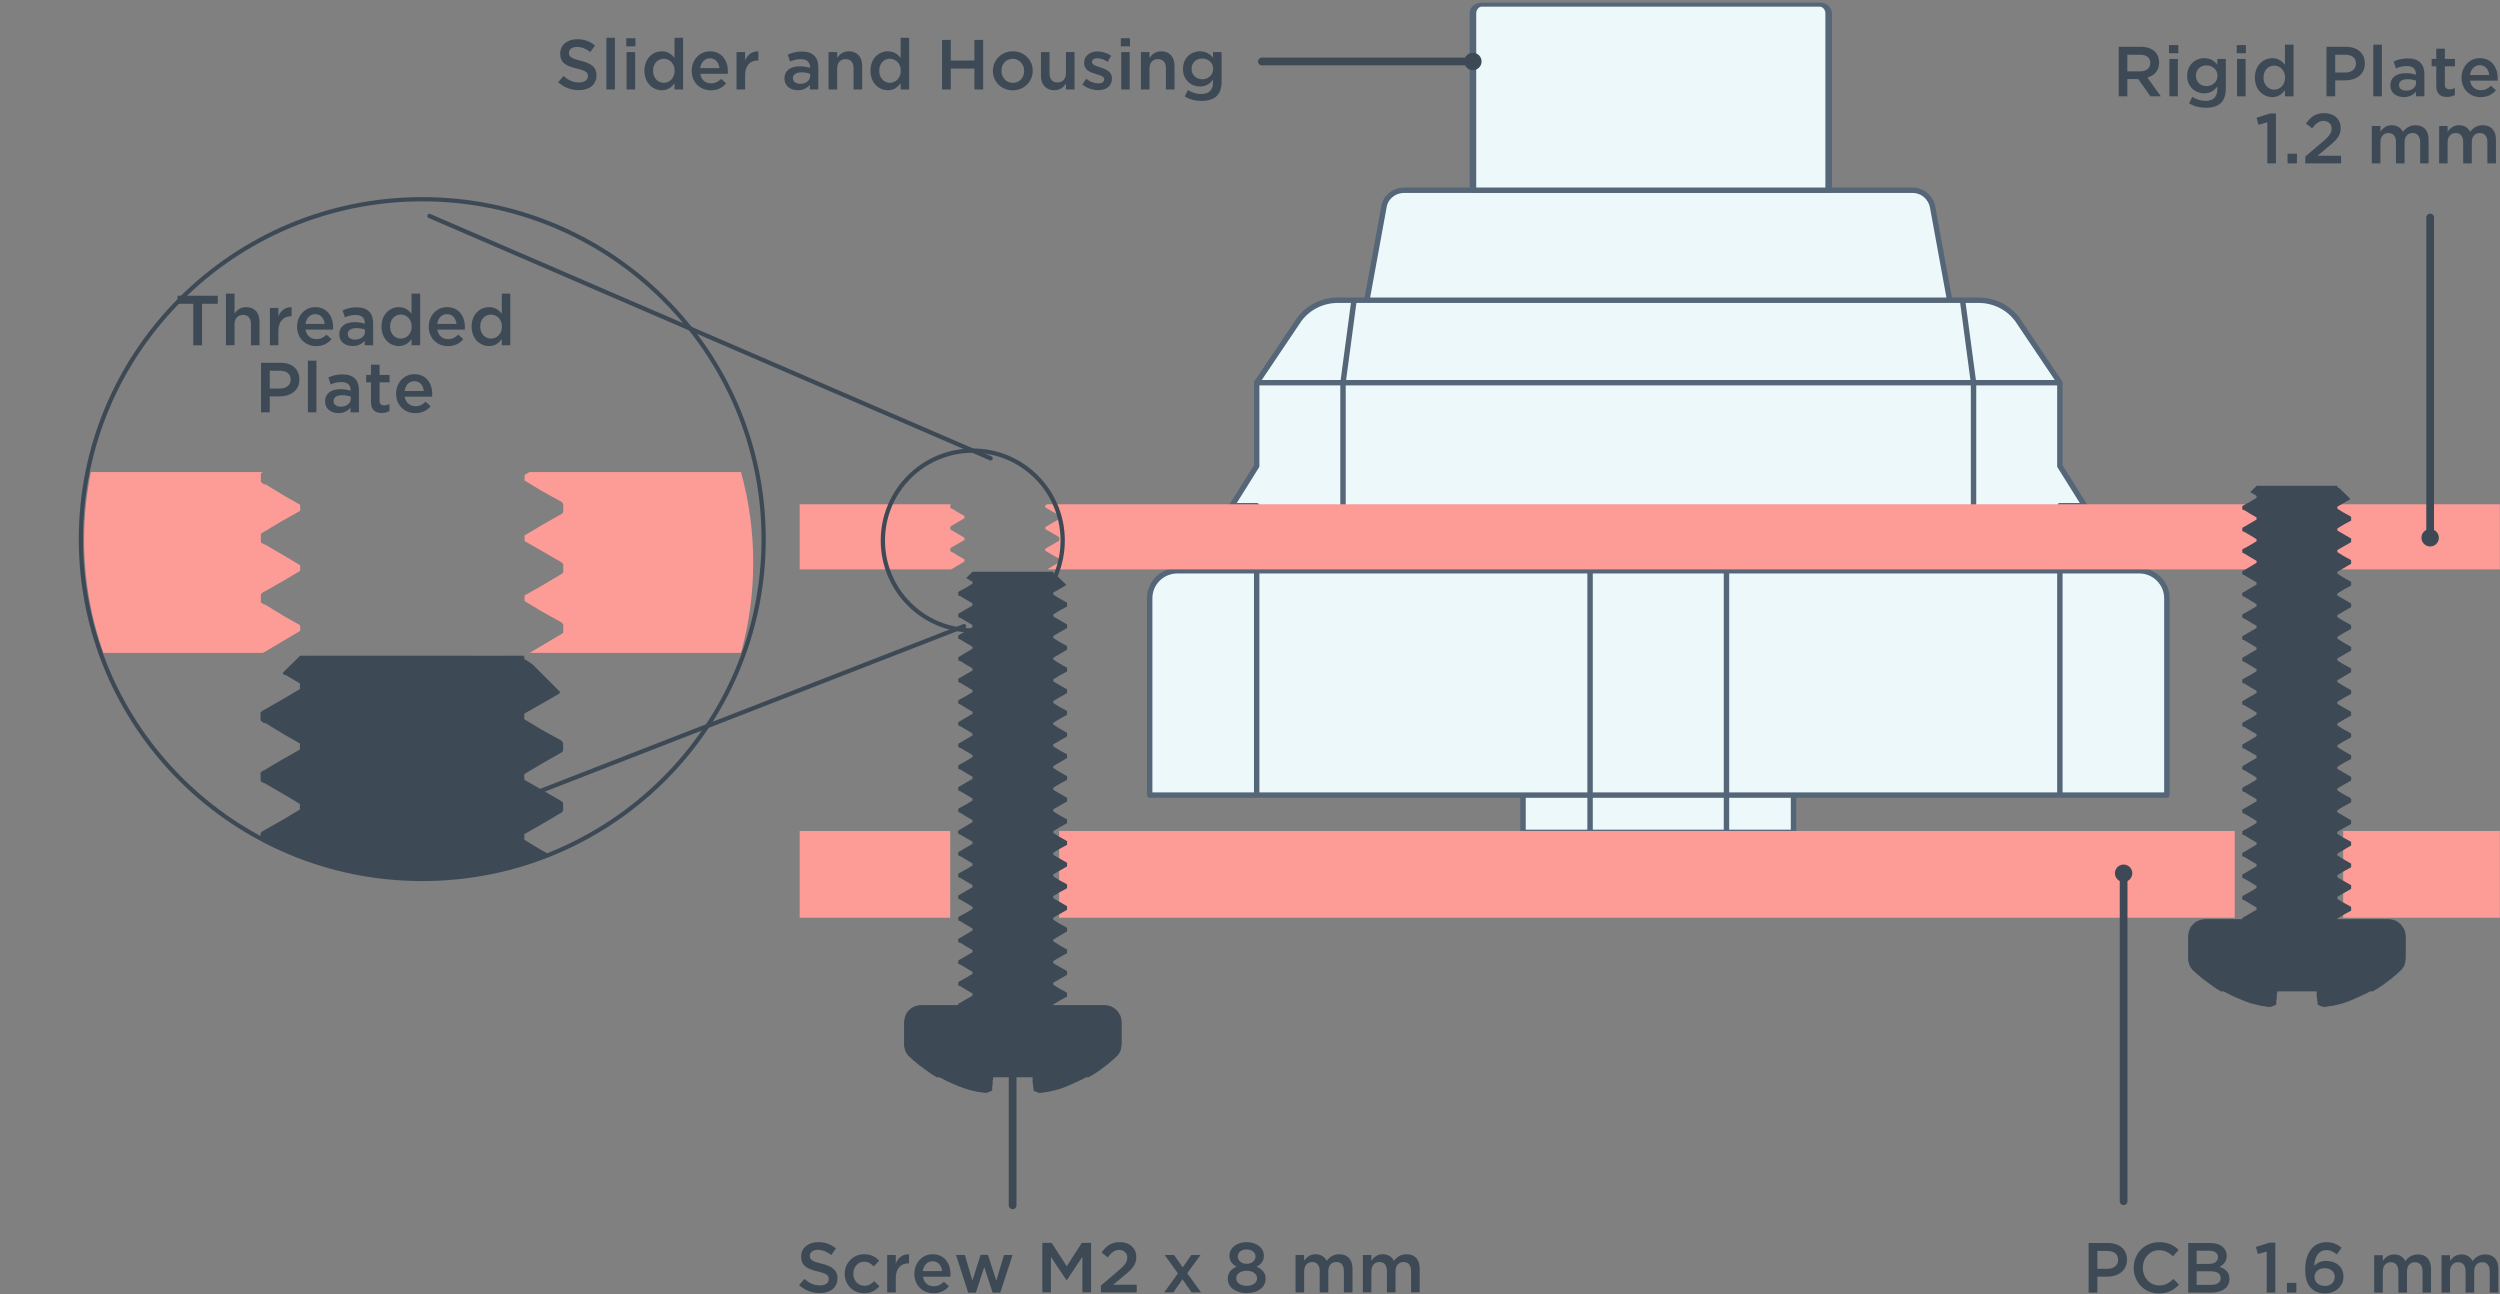 <?xml version="1.0" encoding="UTF-8" standalone="no"?>
<!DOCTYPE svg PUBLIC "-//W3C//DTD SVG 1.1//EN" "http://www.w3.org/Graphics/SVG/1.1/DTD/svg11.dtd">
<svg width="100%" height="100%" viewBox="0 0 1717 889" version="1.1" xmlns="http://www.w3.org/2000/svg" xmlns:xlink="http://www.w3.org/1999/xlink" xml:space="preserve" xmlns:serif="http://www.serif.com/" style="fill-rule:evenodd;clip-rule:evenodd;stroke-linecap:round;stroke-linejoin:round;stroke-miterlimit:1.5;">
    <rect x="0" y="0" width="1717" height="889" fill="#808080" stroke="none"/>
    <g transform="matrix(1,0,0,1,-11963,-3927)">
        <g transform="matrix(1,0,0,1,-22999.1,-1915.64)">
            <g transform="matrix(0.938,0,0,0.938,16725.1,3761.85)">
                <path d="M19866.3,2284.35C19873.9,2284.35 19879.2,2280.31 19879.2,2273.52L19879.2,2273.42C19879.2,2267.41 19875.2,2264.66 19867.6,2262.79C19860.6,2261.13 19859,2259.89 19859,2257.09L19859,2256.99C19859,2254.6 19861.1,2252.68 19864.9,2252.68C19868.2,2252.68 19871.5,2253.98 19874.7,2256.42L19878.1,2251.6C19874.5,2248.64 19870.3,2247.03 19865,2247.03C19857.8,2247.03 19852.6,2251.34 19852.6,2257.56L19852.6,2257.66C19852.6,2264.35 19856.9,2266.63 19864.7,2268.49C19871.4,2270.05 19872.9,2271.45 19872.9,2274.04L19872.9,2274.14C19872.9,2276.89 19870.4,2278.7 19866.4,2278.7C19861.9,2278.7 19858.5,2276.99 19855,2273.99L19851.1,2278.55C19855.5,2282.44 19860.7,2284.35 19866.3,2284.35Z" style="fill:rgb(61,74,86);fill-rule:nonzero;"/>
                <rect x="19886.4" y="2246" width="6.272" height="37.838" style="fill:rgb(61,74,86);fill-rule:nonzero;"/>
                <path d="M19901,2252.27L19907.7,2252.27L19907.7,2246.31L19901,2246.31L19901,2252.27ZM19901.2,2283.84L19907.5,2283.84L19907.5,2256.47L19901.2,2256.47L19901.2,2283.84Z" style="fill:rgb(61,74,86);fill-rule:nonzero;"/>
                <path d="M19927,2284.41C19931.4,2284.41 19934.3,2282.12 19936.3,2279.27L19936.3,2283.84L19942.6,2283.84L19942.6,2246L19936.3,2246L19936.3,2260.72C19934.3,2258.18 19931.5,2255.9 19927,2255.9C19920.4,2255.9 19914.3,2261.03 19914.3,2270.1L19914.3,2270.2C19914.3,2279.27 19920.5,2284.41 19927,2284.41ZM19928.5,2278.96C19924.2,2278.96 19920.6,2275.49 19920.6,2270.2L19920.6,2270.1C19920.6,2264.66 19924.2,2261.34 19928.5,2261.34C19932.7,2261.34 19936.4,2264.81 19936.4,2270.1L19936.4,2270.2C19936.4,2275.44 19932.7,2278.96 19928.5,2278.96Z" style="fill:rgb(61,74,86);fill-rule:nonzero;"/>
                <path d="M19962.9,2284.46C19968,2284.46 19971.5,2282.44 19974.1,2279.33L19970.5,2276.06C19968.3,2278.19 19966.1,2279.33 19963,2279.33C19959,2279.33 19955.8,2276.84 19955.2,2272.38L19975.3,2272.38C19975.3,2271.76 19975.4,2271.19 19975.4,2270.62C19975.4,2262.74 19971,2255.9 19962.3,2255.9C19954.4,2255.9 19948.9,2262.33 19948.9,2270.15L19948.9,2270.26C19948.9,2278.7 19955,2284.46 19962.9,2284.46ZM19955.1,2268.23C19955.7,2263.98 19958.4,2261.03 19962.2,2261.03C19966.4,2261.03 19968.8,2264.19 19969.2,2268.23L19955.1,2268.23Z" style="fill:rgb(61,74,86);fill-rule:nonzero;"/>
                <path d="M19981.7,2283.84L19988,2283.84L19988,2273.42C19988,2266.16 19991.8,2262.58 19997.3,2262.58L19997.7,2262.58L19997.7,2255.95C19992.9,2255.74 19989.7,2258.54 19988,2262.64L19988,2256.47L19981.7,2256.47L19981.7,2283.84Z" style="fill:rgb(61,74,86);fill-rule:nonzero;"/>
                <path d="M20041.6,2283.84L20041.6,2267.61C20041.6,2260.3 20037.7,2256.05 20029.6,2256.05C20025.1,2256.05 20022.2,2256.99 20019.2,2258.33L20020.9,2263.36C20023.4,2262.33 20025.7,2261.65 20028.7,2261.65C20033.1,2261.65 20035.5,2263.72 20035.5,2267.51L20035.5,2268.03C20033.3,2267.35 20031.2,2266.89 20027.9,2266.89C20021.5,2266.89 20016.8,2269.79 20016.8,2275.85L20016.8,2275.96C20016.8,2281.45 20021.4,2284.41 20026.5,2284.41C20030.7,2284.41 20033.5,2282.7 20035.4,2280.47L20035.4,2283.84L20041.6,2283.84ZM20035.6,2273.94C20035.6,2277.36 20032.5,2279.69 20028.3,2279.69C20025.4,2279.69 20023,2278.24 20023,2275.65L20023,2275.54C20023,2272.9 20025.4,2271.29 20029.3,2271.29C20031.7,2271.29 20034,2271.76 20035.6,2272.38L20035.6,2273.94Z" style="fill:rgb(61,74,86);fill-rule:nonzero;"/>
                <path d="M20049.1,2283.84L20055.4,2283.84L20055.4,2268.39C20055.4,2264.14 20057.9,2261.6 20061.5,2261.6C20065.3,2261.6 20067.4,2264.04 20067.4,2268.29L20067.4,2283.84L20073.7,2283.84L20073.7,2266.42C20073.7,2260.04 20070.1,2255.9 20063.9,2255.9C20059.7,2255.9 20057.1,2258.13 20055.4,2260.72L20055.4,2256.47L20049.1,2256.47L20049.1,2283.84Z" style="fill:rgb(61,74,86);fill-rule:nonzero;"/>
                <path d="M20092.5,2284.41C20097,2284.41 20099.8,2282.12 20101.9,2279.27L20101.9,2283.84L20108.1,2283.84L20108.1,2246L20101.9,2246L20101.9,2260.72C20099.9,2258.18 20097,2255.9 20092.5,2255.9C20086,2255.9 20079.8,2261.03 20079.8,2270.1L20079.8,2270.2C20079.8,2279.27 20086.1,2284.41 20092.5,2284.41ZM20094,2278.96C20089.8,2278.96 20086.2,2275.49 20086.2,2270.2L20086.2,2270.1C20086.2,2264.66 20089.7,2261.34 20094,2261.34C20098.2,2261.34 20102,2264.81 20102,2270.1L20102,2270.2C20102,2275.44 20098.2,2278.96 20094,2278.96Z" style="fill:rgb(61,74,86);fill-rule:nonzero;"/>
                <path d="M20132.2,2283.84L20138.6,2283.84L20138.6,2268.55L20155.9,2268.55L20155.9,2283.84L20162.3,2283.84L20162.3,2247.55L20155.9,2247.55L20155.9,2262.64L20138.6,2262.64L20138.6,2247.55L20132.2,2247.55L20132.2,2283.84Z" style="fill:rgb(61,74,86);fill-rule:nonzero;"/>
                <path d="M20183.9,2284.46C20192.4,2284.46 20198.6,2277.98 20198.6,2270.2L20198.6,2270.1C20198.6,2262.27 20192.4,2255.9 20184,2255.9C20175.6,2255.9 20169.4,2262.38 20169.4,2270.2L20169.4,2270.31C20169.4,2278.08 20175.6,2284.46 20183.9,2284.46ZM20184,2279.01C20179.1,2279.01 20175.7,2274.97 20175.7,2270.2L20175.7,2270.1C20175.7,2265.33 20178.9,2261.39 20183.9,2261.39C20188.8,2261.39 20192.3,2265.38 20192.3,2270.2L20192.3,2270.31C20192.3,2275.02 20189.1,2279.01 20184,2279.01Z" style="fill:rgb(61,74,86);fill-rule:nonzero;"/>
                <path d="M20214.4,2284.41C20218.6,2284.41 20221.2,2282.18 20222.9,2279.59L20222.9,2283.84L20229.2,2283.84L20229.2,2256.47L20222.9,2256.47L20222.9,2271.91C20222.9,2276.16 20220.4,2278.7 20216.8,2278.7C20213,2278.7 20210.9,2276.27 20210.9,2272.02L20210.9,2256.47L20204.6,2256.47L20204.6,2273.88C20204.6,2280.26 20208.2,2284.41 20214.4,2284.41Z" style="fill:rgb(61,74,86);fill-rule:nonzero;"/>
                <path d="M20246.5,2284.35C20252.2,2284.35 20256.6,2281.5 20256.6,2275.75L20256.6,2275.65C20256.6,2270.72 20252.1,2268.91 20248.1,2267.66C20244.9,2266.63 20242,2265.8 20242,2263.83L20242,2263.72C20242,2262.12 20243.4,2260.98 20245.8,2260.98C20248.1,2260.98 20250.9,2261.96 20253.5,2263.57L20256,2259.11C20253.1,2257.19 20249.4,2256 20246,2256C20240.5,2256 20236.2,2259.16 20236.2,2264.35L20236.2,2264.45C20236.2,2269.68 20240.7,2271.34 20244.8,2272.48C20248,2273.47 20250.9,2274.2 20250.9,2276.32L20250.9,2276.42C20250.9,2278.24 20249.3,2279.38 20246.6,2279.38C20243.8,2279.38 20240.6,2278.24 20237.7,2276.01L20234.9,2280.26C20238.3,2282.95 20242.6,2284.35 20246.5,2284.35Z" style="fill:rgb(61,74,86);fill-rule:nonzero;"/>
                <path d="M20263.1,2252.27L20269.8,2252.27L20269.8,2246.31L20263.1,2246.31L20263.1,2252.27ZM20263.4,2283.84L20269.6,2283.84L20269.6,2256.47L20263.4,2256.47L20263.4,2283.84Z" style="fill:rgb(61,74,86);fill-rule:nonzero;"/>
                <path d="M20277.8,2283.84L20284.1,2283.84L20284.1,2268.39C20284.1,2264.14 20286.6,2261.6 20290.3,2261.6C20294,2261.6 20296.1,2264.04 20296.1,2268.29L20296.1,2283.84L20302.4,2283.84L20302.4,2266.42C20302.4,2260.04 20298.8,2255.9 20292.7,2255.9C20288.4,2255.9 20285.9,2258.13 20284.1,2260.72L20284.1,2256.47L20277.8,2256.47L20277.8,2283.84Z" style="fill:rgb(61,74,86);fill-rule:nonzero;"/>
                <path d="M20322.1,2292.23C20327.1,2292.23 20330.9,2291.04 20333.4,2288.55C20335.7,2286.27 20336.9,2282.85 20336.9,2278.24L20336.9,2256.47L20330.6,2256.47L20330.6,2260.56C20328.5,2258.02 20325.6,2255.9 20321,2255.9C20314.6,2255.9 20308.6,2260.67 20308.6,2268.75L20308.6,2268.86C20308.6,2276.89 20314.6,2281.66 20321,2281.66C20325.5,2281.66 20328.4,2279.59 20330.6,2276.63L20330.6,2278.76C20330.6,2284.25 20327.6,2287.15 20322,2287.15C20318.3,2287.15 20315.1,2286.06 20312.2,2284.25L20309.9,2288.97C20313.4,2291.09 20317.6,2292.23 20322.1,2292.23ZM20322.7,2276.37C20318.4,2276.37 20314.9,2273.31 20314.9,2268.8L20314.9,2268.7C20314.9,2264.19 20318.3,2261.18 20322.7,2261.18C20327,2261.18 20330.7,2264.24 20330.7,2268.75L20330.7,2268.86C20330.7,2273.26 20327,2276.37 20322.7,2276.37Z" style="fill:rgb(61,74,86);fill-rule:nonzero;"/>
            </g>
            <g transform="matrix(3.154,0,0,3.154,-25607.8,-3826.45)">
                <path d="M19477.8,3189.93L19477.8,3175.75L19472.3,3175.75L19477.8,3167.13L19477.8,3148.98L19486.6,3135.75L19486.6,3135.73C19488.6,3132.79 19491.9,3131.01 19495.5,3131.01L19495.5,3131.01L19501.8,3131.01L19505.4,3110.77C19505.8,3108.63 19507.7,3107.07 19509.9,3107.07L19620.6,3107.07C19622.8,3107.07 19624.6,3108.63 19625,3110.77L19628.7,3131.01L19635,3131.01L19635,3131.01C19638.5,3131.01 19641.8,3132.79 19643.8,3135.73L19643.8,3135.75L19652.6,3148.98L19652.6,3167.13L19658.1,3175.75L19652.6,3175.75L19652.6,3189.93L19670,3189.93C19673.3,3189.93 19676,3192.61 19676,3195.91L19676,3238.78L19594.7,3238.78L19594.7,3246.89L19535.8,3246.89L19535.8,3238.78L19454.5,3238.78L19454.5,3195.91C19454.5,3192.61 19457.2,3189.93 19460.5,3189.93L19477.8,3189.93Z" style="fill:rgb(236,248,250);"/>
            </g>
            <g transform="matrix(2.278,0,0,1.387,33928.2,1044.82)">
                <path d="M1005.19,3465.7C1005.19,3464.58 1004.91,3463.49 1004.43,3462.69C1003.94,3461.89 1003.28,3461.45 1002.59,3461.45C987.9,3461.45 915.227,3461.45 900.534,3461.45C899.846,3461.45 899.186,3461.89 898.7,3462.69C898.214,3463.49 897.941,3464.58 897.941,3465.7C897.941,3483.81 897.941,3553.5 897.941,3553.5L1005.19,3553.5C1005.19,3553.5 1005.19,3483.81 1005.19,3465.7Z" style="fill:rgb(236,248,250);stroke:rgb(84,102,119);stroke-width:1.98px;"/>
            </g>
            <g id="topre_housing_lines" transform="matrix(3.154,0,0,3.154,-26332.9,-4529.46)">
                <path d="M19707.7,3412.84L19707.7,3398.67L19702.3,3398.67L19707.7,3390.04L19707.7,3371.89M19716.6,3358.65C19718.5,3355.7 19721.8,3353.93 19725.4,3353.93M19728.9,3353.93L19731.7,3353.93M19858.6,3353.93L19861.4,3353.93M19864.9,3353.93C19868.5,3353.93 19871.8,3355.7 19873.7,3358.65M19882.6,3371.89L19882.6,3390.04L19888,3398.67L19882.6,3398.67L19882.6,3412.84M19882.6,3371.89L19863.8,3371.89M19863.8,3371.89L19861.4,3353.93M19864.9,3353.93C19868.5,3353.93 19871.8,3355.7 19873.7,3358.65M19861.4,3353.93L19864.9,3353.93L19864.9,3353.93M19873.7,3358.65L19873.7,3358.66L19882.6,3371.89M19707.7,3371.89L19726.5,3371.89M19726.5,3371.89L19728.9,3353.93M19725.4,3353.93C19721.8,3353.93 19718.5,3355.7 19716.6,3358.65M19707.7,3371.89L19716.6,3358.66L19716.6,3358.65M19725.4,3353.93L19725.4,3353.93L19728.9,3353.93M19863.8,3371.89L19726.5,3371.89M19726.5,3371.89L19726.5,3412.84M19863.8,3412.84L19863.8,3371.89M19824.6,3461.69L19824.6,3469.81L19810,3469.81M19780.3,3469.81L19765.7,3469.81L19765.7,3461.69M19882.6,3461.69L19905.9,3461.69L19905.9,3418.83C19905.9,3415.52 19903.2,3412.84 19899.9,3412.84L19882.6,3412.84M19707.7,3412.84L19690.4,3412.84C19687.1,3412.84 19684.4,3415.52 19684.4,3418.83L19684.4,3461.69L19707.7,3461.69M19707.7,3412.84L19707.7,3461.69M19882.6,3461.69L19882.6,3412.84M19882.6,3412.84L19863.8,3412.84M19863.8,3412.84L19810,3412.84M19726.5,3412.84L19780.3,3412.84M19707.7,3412.84L19726.5,3412.84M19765.7,3461.69L19707.7,3461.69M19765.7,3461.69L19780.3,3461.69M19780.3,3461.69L19810,3461.69M19810,3461.69L19824.6,3461.69M19882.6,3461.69L19824.6,3461.69M19858.6,3353.93L19854.9,3333.68C19854.5,3331.54 19852.7,3329.98 19850.5,3329.98L19739.8,3329.98C19737.6,3329.98 19735.7,3331.54 19735.4,3333.68L19731.7,3353.93M19731.7,3353.93L19858.6,3353.93M19780.3,3412.84L19780.3,3461.69M19780.3,3461.69L19780.3,3469.81M19810,3469.81L19810,3461.69M19810,3461.69L19810,3412.84M19780.3,3412.84L19810,3412.84M19810,3469.81L19780.3,3469.81" style="fill:none;stroke:rgb(84,102,119);stroke-width:1.18px;"/>
            </g>
            <g transform="matrix(1,0,0,1,22999.1,1915.64)">
                <path d="M12615.6,4557.3L12512.2,4557.3L12512.2,4497.7L12615.6,4497.7L12615.6,4557.3ZM12690.4,4497.7L13497.8,4497.7L13497.8,4557.3L12690.4,4557.3L12690.4,4497.7ZM13572.3,4557.3L13572.3,4497.7L13679.9,4497.7L13679.9,4557.3L13572.3,4557.3Z" style="fill:rgb(253,156,151);"/>
            </g>
            <g transform="matrix(3.154,0,0,3.154,-26872.2,-4375.83)">
                <path d="M19801.9,3462.38L19802,3461.67C19802,3461.66 19802,3461.66 19802,3461.66L19802.2,3460.99C19802.2,3460.99 19802.2,3460.98 19802.2,3460.98L19802.5,3460.36C19802.5,3460.35 19802.5,3460.35 19802.5,3460.34L19803,3459.8C19803,3459.8 19803,3459.8 19803,3459.8L19803.5,3459.34C19803.5,3459.34 19803.5,3459.33 19803.5,3459.33L19804.2,3459C19804.2,3459 19804.2,3458.99 19804.2,3458.99L19804.9,3458.79C19804.9,3458.78 19804.9,3458.78 19804.9,3458.78L19805.6,3458.7C19805.6,3458.7 19805.6,3458.7 19805.6,3458.7C19805.6,3458.7 19805.7,3458.7 19805.7,3458.7C19805.7,3458.7 19806,3458.7 19806,3458.7L19806.4,3458.7L19813.7,3458.7L19813.7,3458.47C19813.7,3458.43 19813.7,3458.41 19813.8,3458.53L19813.7,3458.42L19814,3458.29L19814,3458.3L19814,3458.29L19814,3458.29L19814,3458.28L19815.4,3457.46L19816.8,3456.65L19816.8,3456.17L19815.6,3455.48C19815.6,3455.48 19815.6,3455.48 19815.6,3455.48L19814.1,3454.56C19814.1,3454.56 19814.1,3454.56 19814.1,3454.55L19814,3454.53C19814,3454.53 19814,3454.53 19813.9,3454.52L19813.7,3454.4C19813.7,3454.39 19813.7,3454.37 19813.7,3454.35L19813.7,3453.76C19813.7,3453.74 19813.7,3453.72 19813.7,3453.71L19813.8,3453.68C19813.8,3453.66 19813.8,3453.64 19813.8,3453.63L19815.4,3452.76L19816.8,3451.91L19816.8,3451.47L19815.6,3450.74L19814.1,3449.86C19814.1,3449.86 19814.1,3449.85 19814.1,3449.85L19814,3449.83C19814,3449.82 19814,3449.82 19813.9,3449.82L19813.7,3449.7C19813.7,3449.68 19813.7,3449.67 19813.7,3449.64L19813.7,3449.06C19813.7,3449.04 19813.7,3449.03 19813.7,3449.01L19813.8,3448.97C19813.8,3448.95 19813.8,3448.94 19813.8,3448.93L19813.9,3448.88L19813.9,3448.85L19813.9,3448.86L19814,3448.84L19814,3448.84L19814,3448.84L19815.4,3448.01L19816.8,3447.2L19816.8,3446.72L19815.6,3446.03C19815.6,3446.03 19815.6,3446.03 19815.6,3446.03L19814.2,3445.16C19814.2,3445.16 19814.1,3445.17 19814.1,3445.17C19814.1,3445.17 19814.1,3445.17 19814.1,3445.16L19814,3445.12C19814,3445.12 19814,3445.12 19813.9,3445.11L19813.7,3444.95C19813.7,3444.93 19813.7,3444.92 19813.7,3444.9L19813.7,3444.32C19813.7,3444.3 19813.7,3444.28 19813.7,3444.27L19814,3444.14L19814,3444.15L19814,3444.14L19814,3444.13L19814,3444.13L19816.8,3442.46L19816.8,3442.02L19815.6,3441.33C19815.6,3441.33 19815.6,3441.33 19815.6,3441.33L19814.1,3440.41C19814.1,3440.41 19814.1,3440.41 19814.1,3440.4L19814,3440.38C19814,3440.38 19814,3440.37 19813.9,3440.37L19813.7,3440.25C19813.7,3440.24 19813.7,3440.22 19813.7,3440.2L19813.7,3439.61C19813.7,3439.59 19813.7,3439.57 19813.7,3439.56L19813.8,3439.53C19813.8,3439.51 19813.8,3439.49 19813.8,3439.48L19815.4,3438.61L19816.8,3437.76L19816.8,3437.32L19815.6,3436.58L19814.1,3435.71C19814.1,3435.71 19814.1,3435.7 19814.1,3435.7L19814,3435.68C19814,3435.67 19814,3435.67 19813.9,3435.66L19813.7,3435.54C19813.7,3435.53 19813.7,3435.51 19813.7,3435.49L19813.7,3434.87C19813.7,3434.85 19813.7,3434.83 19813.7,3434.82L19814,3434.69L19814,3434.7L19814,3434.69L19814,3434.68L19814,3434.68L19815.4,3433.86L19816.8,3433.05L19816.8,3432.57L19815.6,3431.88C19815.6,3431.88 19815.6,3431.88 19815.6,3431.88L19814.1,3430.97L19814,3430.97C19814,3430.97 19814,3430.97 19813.9,3430.96L19813.7,3430.79C19813.7,3430.78 19813.7,3430.77 19813.7,3430.75L19813.7,3430.16C19813.7,3430.14 19813.7,3430.12 19813.7,3430.11L19813.8,3430.08C19813.8,3430.06 19813.8,3430.04 19813.8,3430.03L19815.4,3429.16L19816.8,3428.31L19816.8,3427.87L19815.6,3427.14L19814.1,3426.26C19814.1,3426.26 19814.1,3426.26 19814.1,3426.25L19814,3426.23C19814,3426.22 19814,3426.22 19813.9,3426.22L19813.7,3426.1C19813.7,3426.09 19813.7,3426.07 19813.7,3426.05L19813.7,3425.46C19813.7,3425.44 19813.7,3425.43 19813.7,3425.42L19813.8,3425.37C19813.8,3425.35 19813.8,3425.34 19813.8,3425.33L19813.9,3425.28L19813.9,3425.25L19813.9,3425.26L19814,3425.24L19814,3425.24L19814,3425.24L19815.4,3424.41L19816.8,3423.6L19816.8,3423.12L19815.6,3422.43L19814.1,3421.56C19814.1,3421.56 19814.1,3421.55 19814.1,3421.55L19814,3421.52C19814,3421.52 19814,3421.52 19813.9,3421.51L19813.7,3421.35C19813.7,3421.34 19813.7,3421.32 19813.7,3421.3L19813.7,3420.72C19813.7,3420.7 19813.7,3420.68 19813.7,3420.67L19814,3420.54L19814,3420.55L19814,3420.54L19814,3420.53L19814,3420.53L19816.8,3418.86L19816.8,3418.42L19815.6,3417.73C19815.6,3417.73 19815.6,3417.73 19815.6,3417.73L19814.1,3416.81C19814.1,3416.81 19814.1,3416.81 19814.1,3416.8L19814,3416.78C19814,3416.78 19814,3416.77 19813.9,3416.77L19813.7,3416.65C19813.7,3416.64 19813.7,3416.62 19813.7,3416.6L19813.7,3416.01C19813.7,3415.99 19813.7,3415.97 19813.7,3415.96L19813.8,3415.93C19813.8,3415.91 19813.8,3415.89 19813.8,3415.88L19815.4,3415.01L19816.8,3414.16L19816.8,3413.72L19815.6,3412.99L19814.1,3412.11C19814.1,3412.11 19814.1,3412.1 19814.1,3412.1L19814,3412.08C19814,3412.07 19814,3412.07 19813.9,3412.07L19813.7,3411.94C19813.7,3411.93 19813.7,3411.91 19813.7,3411.89L19813.7,3411.31C19813.7,3411.29 19813.7,3411.28 19813.7,3411.26L19813.8,3411.21C19813.8,3411.2 19813.8,3411.18 19813.8,3411.18L19813.9,3411.13L19813.9,3411.1L19813.9,3411.11L19814,3411.09L19814,3411.09L19814,3411.08L19815.4,3410.26L19816.8,3409.45L19816.8,3408.97L19815.6,3408.28C19815.6,3408.28 19815.6,3408.28 19815.6,3408.28L19814.1,3407.37L19814,3407.37C19814,3407.37 19814,3407.38 19813.9,3407.36L19813.7,3407.2C19813.7,3407.18 19813.7,3407.17 19813.7,3407.15L19813.7,3406.57C19813.7,3406.54 19813.7,3406.53 19813.7,3406.51L19813.8,3406.48C19813.8,3406.46 19813.8,3406.44 19813.8,3406.43L19815.4,3405.56L19816.8,3404.71L19816.8,3404.27L19815.6,3403.54L19814.1,3402.66C19814.1,3402.66 19814.1,3402.66 19814.1,3402.65L19814,3402.63C19814,3402.63 19814,3402.62 19813.9,3402.62L19813.7,3402.5C19813.7,3402.49 19813.7,3402.47 19813.7,3402.45L19813.7,3401.86C19813.7,3401.84 19813.7,3401.83 19813.7,3401.82L19813.8,3401.77C19813.8,3401.75 19813.8,3401.74 19813.8,3401.73L19813.9,3401.68L19813.9,3401.65L19813.9,3401.66L19814,3401.64L19814,3401.64L19814,3401.64L19815.4,3400.81L19816.8,3400L19816.8,3399.57L19815.6,3398.83L19814.1,3397.96C19814.1,3397.96 19814.1,3397.95 19814.1,3397.95L19814,3397.92C19814,3397.92 19814,3397.92 19813.9,3397.91L19813.7,3397.79C19813.7,3397.78 19813.7,3397.76 19813.7,3397.74L19813.7,3397.12C19813.7,3397.1 19813.7,3397.08 19813.7,3397.07L19814,3396.94L19814,3396.95L19814,3396.94L19814,3396.93L19814,3396.93L19815.4,3396.11L19816.8,3395.3L19816.8,3394.82L19815.6,3394.13C19815.6,3394.13 19815.6,3394.13 19815.6,3394.13L19814.1,3393.21C19814.1,3393.21 19814.1,3393.21 19814.1,3393.2L19814,3393.18C19814,3393.18 19814,3393.17 19813.9,3393.17L19813.7,3393.05C19813.7,3393.04 19813.7,3393.02 19813.7,3393L19813.7,3392.41C19813.7,3392.39 19813.7,3392.37 19813.7,3392.36L19813.8,3392.33C19813.8,3392.31 19813.8,3392.29 19813.8,3392.28L19815.4,3391.41L19816.8,3390.56L19816.8,3390.12L19815.6,3389.39L19814.1,3388.51C19814.1,3388.51 19814.1,3388.5 19814.1,3388.5L19814,3388.48C19814,3388.47 19814,3388.47 19813.9,3388.47L19813.7,3388.34C19813.7,3388.33 19813.7,3388.32 19813.7,3388.29L19813.7,3387.71C19813.7,3387.69 19813.7,3387.68 19813.7,3387.66L19813.8,3387.62C19813.8,3387.6 19813.8,3387.59 19813.8,3387.58L19813.9,3387.53L19813.9,3387.5L19813.9,3387.51L19814,3387.49L19814,3387.49L19814,3387.48L19815.4,3386.66L19816.8,3385.85L19816.8,3385.37L19815.6,3384.68C19815.6,3384.68 19815.6,3384.68 19815.6,3384.68L19814.1,3383.77L19814,3383.77C19814,3383.77 19814,3383.78 19813.9,3383.76L19813.7,3383.6C19813.7,3383.58 19813.7,3383.57 19813.7,3383.55L19813.7,3382.97C19813.7,3382.95 19813.7,3382.93 19813.7,3382.91L19814,3382.79L19814,3382.8L19814,3382.79L19814,3382.78L19814,3382.78L19816.8,3381.11L19816.8,3380.67L19815.6,3379.98C19815.6,3379.98 19815.6,3379.98 19815.6,3379.98L19814.1,3379.06C19814.1,3379.06 19814.1,3379.06 19814.1,3379.05L19814,3379.03C19814,3379.03 19814,3379.02 19813.9,3379.02L19813.7,3378.9C19813.7,3378.89 19813.7,3378.87 19813.7,3378.85L19813.7,3378.26C19813.7,3378.24 19813.7,3378.22 19813.7,3378.21L19813.8,3378.18C19813.8,3378.16 19813.8,3378.14 19813.8,3378.13L19815.4,3377.26L19816.8,3376.41L19816.8,3375.97L19815.6,3375.23L19814.1,3374.36C19814.1,3374.36 19814.1,3374.35 19814.1,3374.35L19814,3374.32C19814,3374.32 19814,3374.32 19813.9,3374.32L19813.7,3374.19C19813.7,3374.18 19813.7,3374.16 19813.7,3374.14L19813.7,3373.52C19813.7,3373.5 19813.7,3373.48 19813.7,3373.47L19814,3373.34L19814,3373.35L19814,3373.34L19814,3373.34L19814,3373.33L19815.4,3372.51L19816.8,3371.7L19816.8,3371.22L19815.6,3370.53C19815.6,3370.53 19815.6,3370.53 19815.6,3370.53L19814.1,3369.62L19814,3369.62C19814,3369.62 19814,3369.62 19813.9,3369.61L19813.7,3369.44C19813.7,3369.43 19813.7,3369.42 19813.7,3369.4L19813.7,3368.82C19813.7,3368.79 19813.7,3368.77 19813.7,3368.76L19813.8,3368.73C19813.8,3368.71 19813.8,3368.69 19813.8,3368.68L19815.4,3367.81L19816.8,3366.96L19816.8,3366.52L19815.7,3365.88L19815.5,3365.83C19815.5,3365.83 19815.5,3365.82 19815.5,3365.8L19815.5,3365.72C19815.5,3365.71 19815.5,3365.7 19815.5,3365.69C19815.5,3365.68 19815.5,3365.66 19815.5,3365.65L19816.8,3364.36C19816.8,3364.35 19816.8,3364.34 19816.9,3364.34C19816.9,3364.34 19816.9,3364.34 19816.9,3364.34C19816.9,3364.34 19817.1,3364.34 19817.1,3364.34L19817.4,3364.34C19817.4,3364.34 19817.9,3364.34 19817.9,3364.34L19833.2,3364.34C19833.2,3364.34 19833.2,3364.34 19833.2,3364.34L19833.6,3364.34C19833.6,3364.34 19833.6,3364.34 19833.6,3364.34C19833.6,3364.34 19833.6,3364.34 19833.6,3364.34C19833.6,3364.34 19833.9,3364.34 19833.9,3364.34C19833.9,3364.34 19834.1,3364.34 19834.1,3364.34L19834.3,3364.34C19834.4,3364.34 19834.3,3364.46 19834.3,3364.46C19834.3,3364.46 19834.4,3364.36 19834.4,3364.41L19834.4,3364.62L19834.6,3364.72C19834.6,3364.73 19834.6,3364.74 19834.6,3364.76L19834.9,3364.89C19834.9,3364.89 19834.9,3364.9 19834.9,3364.9C19834.9,3364.9 19834.9,3364.91 19834.9,3364.91L19835,3365.01C19835,3365.01 19835,3365.01 19835,3365.03L19837.2,3367.15C19837.2,3367.17 19837.2,3367.19 19837.2,3367.21C19837.2,3367.24 19837.2,3367.27 19837.1,3367.28C19837.1,3367.28 19837.1,3367.29 19837.1,3367.29C19837.1,3367.31 19837.1,3367.32 19837.1,3367.33L19835.8,3368.08L19834.4,3368.89L19834.4,3369.32L19835.7,3370.14L19837.3,3371.01C19837.3,3371.02 19837.4,3371.05 19837.3,3371.08L19837.4,3371.14C19837.4,3371.15 19837.4,3371.17 19837.4,3371.19L19837.4,3371.77C19837.4,3371.79 19837.4,3371.81 19837.4,3371.82L19837.4,3371.83C19837.4,3371.86 19837.4,3371.89 19837.4,3371.91L19835.8,3372.78L19834.4,3373.63L19834.4,3374.07L19835.7,3374.84L19837.3,3375.76C19837.3,3375.77 19837.3,3375.78 19837.4,3375.8L19837.4,3375.84C19837.4,3375.85 19837.4,3375.87 19837.4,3375.89L19837.4,3376.47C19837.4,3376.49 19837.4,3376.51 19837.4,3376.52L19837.4,3376.54C19837.4,3376.56 19837.4,3376.59 19837.4,3376.61L19835.8,3377.52L19834.4,3378.33L19834.4,3378.77L19835.7,3379.59L19837.3,3380.46C19837.3,3380.47 19837.4,3380.5 19837.3,3380.53L19837.4,3380.59C19837.4,3380.6 19837.4,3380.62 19837.4,3380.64L19837.4,3381.22C19837.4,3381.24 19837.4,3381.26 19837.4,3381.27L19837.4,3381.28C19837.4,3381.29 19837.4,3381.3 19837.4,3381.31L19834.4,3383.08L19834.4,3383.47L19835.7,3384.29L19837.3,3385.2C19837.3,3385.21 19837.3,3385.23 19837.4,3385.25L19837.4,3385.29C19837.4,3385.3 19837.4,3385.32 19837.4,3385.34L19837.4,3385.92C19837.4,3385.94 19837.4,3385.96 19837.4,3385.97L19837.4,3385.98C19837.4,3386.01 19837.4,3386.04 19837.4,3386.06L19835.8,3386.93L19834.4,3387.78L19834.4,3388.22L19835.7,3388.99L19837.3,3389.91C19837.3,3389.92 19837.3,3389.94 19837.4,3389.95L19837.4,3389.99C19837.4,3390 19837.4,3390.02 19837.4,3390.04L19837.4,3390.62C19837.4,3390.64 19837.4,3390.66 19837.4,3390.67L19837.4,3390.69C19837.4,3390.72 19837.4,3390.74 19837.4,3390.76L19835.8,3391.68L19834.4,3392.49L19834.4,3392.92L19835.7,3393.74L19837.3,3394.61C19837.3,3394.62 19837.4,3394.65 19837.3,3394.68L19837.4,3394.74C19837.4,3394.75 19837.4,3394.77 19837.4,3394.79L19837.4,3395.37C19837.4,3395.39 19837.4,3395.41 19837.4,3395.42L19837.4,3395.43C19837.4,3395.46 19837.4,3395.49 19837.4,3395.5L19835.8,3396.38L19834.4,3397.23L19834.4,3397.62L19835.7,3398.44L19837.3,3399.36C19837.3,3399.37 19837.3,3399.38 19837.4,3399.4L19837.4,3399.44C19837.4,3399.45 19837.4,3399.47 19837.4,3399.49L19837.4,3400.07C19837.4,3400.09 19837.4,3400.11 19837.4,3400.12L19837.4,3400.14C19837.4,3400.16 19837.4,3400.19 19837.4,3400.21L19835.8,3401.12L19834.4,3401.93L19834.4,3402.37L19835.7,3403.18L19837.3,3404.06C19837.3,3404.07 19837.3,3404.09 19837.4,3404.11L19837.4,3404.14C19837.4,3404.15 19837.4,3404.17 19837.4,3404.19L19837.4,3404.82C19837.4,3404.84 19837.4,3404.86 19837.4,3404.87L19837.4,3404.88C19837.4,3404.89 19837.4,3404.9 19837.4,3404.91L19834.4,3406.68L19834.4,3407.07L19835.7,3407.89L19837.3,3408.8C19837.3,3408.81 19837.3,3408.83 19837.4,3408.85L19837.4,3408.89C19837.4,3408.9 19837.4,3408.92 19837.4,3408.94L19837.4,3409.52C19837.4,3409.54 19837.4,3409.56 19837.4,3409.57L19837.4,3409.58C19837.4,3409.61 19837.4,3409.64 19837.4,3409.66L19835.8,3410.53L19834.4,3411.38L19834.4,3411.82L19835.7,3412.59L19837.3,3413.51C19837.3,3413.52 19837.3,3413.53 19837.4,3413.55L19837.4,3413.59C19837.4,3413.6 19837.4,3413.62 19837.4,3413.64L19837.4,3414.22C19837.4,3414.24 19837.4,3414.26 19837.4,3414.27L19837.4,3414.29C19837.4,3414.31 19837.4,3414.34 19837.4,3414.36L19835.8,3415.27L19834.4,3416.08L19834.4,3416.52L19835.7,3417.34L19837.3,3418.21C19837.3,3418.22 19837.4,3418.25 19837.3,3418.28L19837.4,3418.34C19837.4,3418.35 19837.4,3418.37 19837.4,3418.39L19837.4,3418.97C19837.4,3418.99 19837.4,3419.01 19837.4,3419.02L19837.4,3419.03C19837.4,3419.06 19837.4,3419.09 19837.4,3419.1L19835.8,3419.98L19834.4,3420.83L19834.4,3421.22L19835.7,3422.04L19837.3,3422.95C19837.3,3422.97 19837.3,3422.98 19837.4,3423L19837.4,3423.04C19837.4,3423.05 19837.4,3423.07 19837.4,3423.09L19837.4,3423.67C19837.4,3423.69 19837.4,3423.71 19837.4,3423.72L19837.4,3423.73C19837.4,3423.76 19837.4,3423.79 19837.4,3423.81L19835.8,3424.68L19834.4,3425.53L19834.4,3425.97L19835.7,3426.74L19837.3,3427.66C19837.3,3427.67 19837.3,3427.69 19837.4,3427.71L19837.4,3427.74C19837.4,3427.75 19837.4,3427.77 19837.4,3427.79L19837.4,3428.42C19837.4,3428.44 19837.4,3428.46 19837.4,3428.47L19837.4,3428.48C19837.4,3428.49 19837.4,3428.5 19837.4,3428.51L19835.8,3429.43L19834.4,3430.24L19834.4,3430.67L19835.7,3431.49L19837.3,3432.36C19837.3,3432.37 19837.4,3432.4 19837.3,3432.43L19837.4,3432.49C19837.4,3432.5 19837.4,3432.52 19837.4,3432.54L19837.4,3433.12C19837.4,3433.14 19837.4,3433.16 19837.4,3433.17L19837.4,3433.18C19837.4,3433.21 19837.4,3433.24 19837.4,3433.26L19835.8,3434.13L19834.4,3434.98L19834.4,3435.42L19835.7,3436.19L19837.3,3437.11C19837.3,3437.12 19837.3,3437.14 19837.4,3437.15L19837.4,3437.19C19837.4,3437.2 19837.4,3437.22 19837.4,3437.24L19837.4,3437.82C19837.4,3437.84 19837.4,3437.86 19837.4,3437.87L19837.4,3437.89C19837.4,3437.91 19837.4,3437.94 19837.4,3437.96L19835.8,3438.87L19834.4,3439.68L19834.4,3440.12L19835.7,3440.94L19837.3,3441.81C19837.3,3441.82 19837.4,3441.85 19837.3,3441.88L19837.4,3441.94C19837.4,3441.95 19837.4,3441.97 19837.4,3441.99L19837.4,3442.57C19837.4,3442.59 19837.4,3442.61 19837.4,3442.62L19837.4,3442.63C19837.4,3442.64 19837.4,3442.65 19837.4,3442.66L19834.4,3444.43L19834.4,3444.82L19835.7,3445.64L19837.3,3446.56C19837.3,3446.57 19837.3,3446.58 19837.4,3446.6L19837.4,3446.64C19837.4,3446.65 19837.4,3446.67 19837.4,3446.69L19837.4,3447.27C19837.4,3447.29 19837.4,3447.31 19837.4,3447.32L19837.4,3447.33C19837.4,3447.36 19837.4,3447.39 19837.4,3447.41L19835.8,3448.28L19834.4,3449.13L19834.4,3449.57L19835.7,3450.34L19837.3,3451.26C19837.3,3451.27 19837.3,3451.29 19837.4,3451.31L19837.4,3451.34C19837.4,3451.35 19837.4,3451.37 19837.4,3451.39L19837.4,3451.97C19837.4,3451.99 19837.4,3452.01 19837.4,3452.02L19837.4,3452.04C19837.4,3452.07 19837.4,3452.09 19837.4,3452.11L19835.8,3453.03L19834.4,3453.84L19834.4,3454.27L19835.7,3455.09L19837.3,3455.96C19837.3,3455.97 19837.4,3456 19837.3,3456.03L19837.4,3456.09C19837.4,3456.1 19837.4,3456.12 19837.4,3456.14L19837.4,3456.72C19837.4,3456.74 19837.4,3456.76 19837.4,3456.77L19837.4,3456.78C19837.4,3456.81 19837.4,3456.84 19837.4,3456.85L19835.8,3457.73L19834.4,3458.58L19834.4,3458.7L19844.5,3458.7C19844.5,3458.7 19844.5,3458.7 19844.5,3458.7L19845,3458.7C19845,3458.7 19845.3,3458.7 19845.3,3458.7C19845.3,3458.7 19845.5,3458.7 19845.5,3458.7L19845.6,3458.7C19845.6,3458.7 19845.6,3458.7 19845.6,3458.7L19846.3,3458.78C19846.3,3458.78 19846.3,3458.78 19846.3,3458.79L19847,3458.99C19847,3458.99 19847,3459 19847,3459L19847.6,3459.33C19847.6,3459.33 19847.6,3459.34 19847.6,3459.34L19848.2,3459.8C19848.2,3459.8 19848.2,3459.8 19848.2,3459.8L19848.6,3460.34C19848.6,3460.35 19848.6,3460.35 19848.6,3460.36L19849,3460.98C19849,3460.98 19849,3460.99 19849,3460.99L19849.2,3461.66C19849.2,3461.66 19849.2,3461.66 19849.2,3461.67L19849.3,3462.37C19849.3,3462.38 19849.3,3462.38 19849.3,3462.38L19849.3,3467.29C19849.3,3467.29 19849.3,3467.3 19849.3,3467.3L19849.2,3467.66C19849.2,3467.67 19849.2,3467.67 19849.2,3467.67L19849.2,3468.04C19849.2,3468.05 19849.2,3468.05 19849.2,3468.06L19849.2,3468.06L19849.1,3468.38C19849.1,3468.39 19849.1,3468.39 19849.1,3468.39L19849,3468.76C19849,3468.76 19849,3468.77 19849,3468.78L19849,3468.78L19848.8,3469.1C19848.8,3469.11 19848.8,3469.11 19848.8,3469.12L19848.8,3469.12L19848.6,3469.4C19848.6,3469.4 19848.6,3469.41 19848.6,3469.41L19848.4,3469.69C19848.4,3469.7 19848.4,3469.71 19848.4,3469.71L19848.4,3469.71L19848.1,3469.95C19848.1,3469.95 19848.1,3469.95 19848.1,3469.96L19847.4,3470.62C19847.4,3470.62 19847.4,3470.62 19847.4,3470.62L19846,3471.79L19846,3471.79L19845.2,3472.38C19845.2,3472.38 19845.2,3472.38 19845.2,3472.38L19844.5,3472.92L19844.5,3472.92L19843.7,3473.46C19843.7,3473.46 19843.7,3473.46 19843.7,3473.46L19842.9,3473.96C19842.9,3473.96 19842.9,3473.96 19842.9,3473.96L19842.1,3474.42C19842.1,3474.42 19842.1,3474.43 19842.1,3474.43L19841.5,3474.43L19840.7,3474.88C19840.7,3474.88 19840.7,3474.88 19840.7,3474.88L19838.9,3475.71C19838.9,3475.71 19838.9,3475.71 19838.9,3475.71L19837.2,3476.46C19837.2,3476.46 19837.2,3476.46 19837.2,3476.46L19836.3,3476.8C19836.3,3476.8 19836.3,3476.8 19836.3,3476.8L19835.4,3477.09C19835.4,3477.09 19835.4,3477.09 19835.4,3477.09L19834.4,3477.34C19834.4,3477.34 19834.4,3477.34 19834.4,3477.34C19834.4,3477.34 19834.4,3477.34 19834.4,3477.34C19834.4,3477.36 19834,3477.42 19834,3477.42L19834.1,3477.42L19834,3477.42C19834,3477.44 19833.7,3477.51 19833.7,3477.51L19833.7,3477.51L19833.7,3477.51C19833.6,3477.52 19833.3,3477.59 19833.3,3477.59L19832.9,3477.63L19832.6,3477.67L19832.5,3477.67C19832.5,3477.69 19832.2,3477.76 19832.2,3477.76L19831.4,3477.84C19831.4,3477.84 19831.4,3477.84 19831.4,3477.84C19831.4,3477.84 19831.4,3477.84 19831.4,3477.84L19831.3,3477.8L19831.1,3477.75C19831.1,3477.75 19831.1,3477.75 19831.1,3477.75L19830.9,3477.67L19830.8,3477.63C19830.8,3477.63 19830.8,3477.63 19830.8,3477.63L19830.6,3477.59C19830.6,3477.59 19830.6,3477.58 19830.6,3477.58L19830.5,3477.5L19830.5,3477.5L19830.3,3477.42C19830.3,3477.42 19830.3,3477.42 19830.3,3477.41L19830.1,3477.33C19830.1,3477.33 19830.1,3477.31 19830.1,3477.28L19830.1,3477.28L19830.1,3477.04C19830.1,3477.04 19830.1,3477.03 19830.1,3477.02L19830.1,3476.74L19830,3476.41C19830,3476.41 19830,3476.41 19830,3476.41L19830,3476.04C19830,3476.04 19830,3476.03 19830,3476.03L19829.9,3475.66L19830,3475.67C19829.9,3475.66 19829.9,3475.66 19829.9,3475.65L19829.9,3475.24C19829.9,3475.24 19829.9,3475.24 19829.9,3475.24L19829.9,3474.83C19829.9,3474.83 19829.9,3474.82 19829.9,3474.82L19829.9,3474.43L19821.3,3474.43L19821.3,3474.82C19821.3,3474.82 19821.3,3474.83 19821.3,3474.83L19821.2,3475.24C19821.2,3475.24 19821.2,3475.24 19821.2,3475.25L19821.2,3475.65C19821.2,3475.66 19821.2,3475.66 19821.2,3475.66L19821.2,3476.03C19821.2,3476.03 19821.2,3476.04 19821.2,3476.04L19821.1,3476.41C19821.1,3476.41 19821.1,3476.41 19821.1,3476.41C19821.1,3476.41 19821.1,3476.41 19821.1,3476.42L19821.1,3476.73C19821.1,3476.74 19821.1,3476.74 19821.1,3476.75L19821.1,3476.75L19821.1,3477.03C19821.1,3477.03 19821.1,3477.04 19821.1,3477.04L19821.1,3477.28C19821.1,3477.32 19821,3477.33 19821,3477.34L19821,3477.33L19820.9,3477.41C19820.9,3477.42 19820.9,3477.42 19820.9,3477.42L19820.7,3477.5C19820.7,3477.5 19820.7,3477.5 19820.7,3477.5L19820.5,3477.58C19820.5,3477.59 19820.5,3477.59 19820.5,3477.59L19820.4,3477.63C19820.4,3477.63 19820.4,3477.63 19820.4,3477.63L19820.2,3477.67L19820.1,3477.74C19820.1,3477.75 19820.1,3477.75 19820.1,3477.75L19819.9,3477.8C19819.9,3477.8 19819.9,3477.8 19819.9,3477.8L19819.7,3477.84C19819.7,3477.84 19819.7,3477.84 19819.7,3477.84C19819.7,3477.84 19819,3477.76 19819,3477.76C19819,3477.76 19818.7,3477.69 19818.6,3477.67L19818.6,3477.67L19818.2,3477.63L19817.9,3477.59C19817.9,3477.59 19817.5,3477.52 19817.5,3477.51C19817.5,3477.51 19817.5,3477.5 19817.5,3477.5L19817.1,3477.42L19817.1,3477.42C19817.1,3477.42 19816.8,3477.36 19816.8,3477.34L19816.8,3477.34C19816.8,3477.34 19816.8,3477.34 19816.8,3477.34C19816.8,3477.34 19816.8,3477.34 19816.8,3477.34L19815.8,3477.09C19815.8,3477.09 19815.8,3477.09 19815.8,3477.09L19814.9,3476.8C19814.9,3476.8 19814.9,3476.8 19814.9,3476.8L19814,3476.46C19814,3476.46 19814,3476.46 19814,3476.46L19813.1,3476.09L19812.2,3475.71C19812.2,3475.71 19812.2,3475.71 19812.2,3475.71L19811.3,3475.29L19810.5,3474.88L19809.6,3474.43L19809.1,3474.43C19809.1,3474.43 19809.1,3474.42 19809,3474.42L19808.3,3473.96C19808.2,3473.96 19808.2,3473.96 19808.2,3473.96L19807.5,3473.46C19807.5,3473.46 19807.5,3473.46 19807.5,3473.46L19806,3472.38C19806,3472.38 19806,3472.38 19806,3472.38L19805.2,3471.79L19805.2,3471.79L19803.8,3470.62C19803.8,3470.62 19803.8,3470.62 19803.8,3470.62L19803.1,3469.96C19803.1,3469.95 19803.1,3469.95 19803.1,3469.95L19802.8,3469.71L19802.8,3469.71C19802.8,3469.7 19802.8,3469.7 19802.8,3469.69L19802.6,3469.41C19802.6,3469.41 19802.6,3469.4 19802.6,3469.4L19802.4,3469.12L19802.4,3469.12C19802.4,3469.11 19802.4,3469.11 19802.4,3469.1L19802.2,3468.78L19802.2,3468.78C19802.2,3468.77 19802.2,3468.76 19802.2,3468.76L19802.1,3468.39C19802.1,3468.39 19802.1,3468.39 19802.1,3468.38L19802,3468.06C19802,3468.05 19802,3468.05 19802,3468.05L19801.9,3467.68L19802,3467.72L19801.9,3467.67L19801.9,3462.38C19801.9,3462.38 19801.9,3462.38 19801.9,3462.38Z" style="fill:rgb(61,74,86);"/>
            </g>
            <g transform="matrix(1,0,0,1,22999.1,1915.64)">
                <path d="M12616.2,4273.35L12616.1,4273.4C12616,4273.44 12616,4273.5 12616,4273.57L12615.8,4273.67C12615.7,4273.7 12615.7,4273.76 12615.7,4273.83L12615.7,4275.67C12615.7,4275.72 12615.7,4275.78 12615.8,4275.81L12616.4,4276.32C12616.5,4276.38 12616.6,4276.38 12616.6,4276.38L12616.9,4276.38L12621.6,4279.24C12621.6,4279.24 12621.6,4279.24 12621.6,4279.24L12625.4,4281.42L12625.4,4282.93L12620.9,4285.48L12616.6,4288.08L12616.5,4288.08L12616.5,4288.1L12616.5,4288.13L12616.5,4288.11L12615.8,4288.5C12615.7,4288.53 12615.7,4288.59 12615.7,4288.66L12615.7,4290.63C12615.7,4290.7 12615.7,4290.76 12615.8,4290.79L12616.4,4291.17C12616.5,4291.19 12616.5,4291.2 12616.5,4291.2L12616.8,4291.28C12616.8,4291.29 12616.8,4291.31 12616.9,4291.32L12621.6,4294.07L12625.4,4296.38L12625.4,4297.77L12620.9,4300.44L12616.1,4303.2C12616,4303.23 12616,4303.3 12616,4303.36L12615.8,4303.47C12615.7,4303.5 12615.7,4303.56 12615.7,4303.62L12615.7,4305.46C12615.7,4305.53 12615.7,4305.59 12615.8,4305.62L12616.4,4306.01C12616.5,4306.02 12616.5,4306.03 12616.5,4306.04L12616.8,4306.11C12616.8,4306.12 12616.8,4306.14 12616.9,4306.15L12621.6,4309.03C12621.6,4309.03 12621.6,4309.04 12621.6,4309.04L12625.4,4311.22L12625.4,4312.6L12616.6,4317.87L12616.5,4317.88L12616.5,4317.9L12616.5,4317.93L12616.5,4317.9L12616.2,4318.05L12512.2,4318.05L12512.2,4273.35L12616.2,4273.35ZM12682.2,4318.05L12690.3,4313.24C12690.3,4313.21 12690.4,4313.18 12690.4,4313.13L12690.4,4313.1C12690.5,4313.07 12690.5,4313.01 12690.5,4312.94L12690.5,4311.11C12690.5,4311.05 12690.5,4311 12690.4,4310.97L12690.2,4310.76C12690.3,4310.68 12690.2,4310.59 12690.2,4310.55L12685.2,4307.8L12680.9,4305.23L12680.9,4303.85L12685.4,4301.29L12690.3,4298.4C12690.4,4298.36 12690.4,4298.26 12690.4,4298.18L12690.4,4298.13C12690.5,4298.09 12690.5,4298.04 12690.5,4297.98L12690.5,4296.14C12690.5,4296.07 12690.5,4296.01 12690.4,4295.98L12690.2,4295.87C12690.2,4295.81 12690.2,4295.75 12690.2,4295.72L12685.2,4292.83L12680.9,4290.39L12680.9,4289L12685.4,4286.33L12690.3,4283.57C12690.4,4283.52 12690.4,4283.43 12690.4,4283.34L12690.4,4283.31C12690.5,4283.27 12690.5,4283.22 12690.5,4283.15L12690.5,4281.31C12690.5,4281.25 12690.5,4281.2 12690.4,4281.17L12690.2,4280.96C12690.3,4280.88 12690.2,4280.8 12690.2,4280.75L12685.2,4278L12680.9,4275.43L12680.9,4274.05L12682.2,4273.35L13679.9,4273.35L13679.9,4318.05L12682.2,4318.05Z" style="fill:rgb(253,156,151);"/>
            </g>
            <g transform="matrix(3.154,0,0,3.154,-25990.3,-4434.84)">
                <path d="M19801.9,3462.38L19802,3461.67C19802,3461.66 19802,3461.66 19802,3461.66L19802.2,3460.99C19802.2,3460.99 19802.2,3460.98 19802.2,3460.98L19802.5,3460.36C19802.5,3460.35 19802.5,3460.35 19802.5,3460.34L19803,3459.8C19803,3459.8 19803,3459.8 19803,3459.8L19803.5,3459.34C19803.5,3459.34 19803.5,3459.33 19803.5,3459.33L19804.2,3459C19804.2,3459 19804.2,3458.99 19804.2,3458.99L19804.9,3458.79C19804.9,3458.78 19804.9,3458.78 19804.9,3458.78L19805.6,3458.7C19805.6,3458.7 19805.6,3458.7 19805.6,3458.7C19805.6,3458.7 19805.7,3458.7 19805.7,3458.7C19805.7,3458.7 19806,3458.7 19806,3458.7L19806.4,3458.7L19813.7,3458.7L19813.7,3458.47C19813.7,3458.43 19813.7,3458.41 19813.8,3458.53L19813.7,3458.42L19814,3458.29L19814,3458.3L19814,3458.29L19814,3458.29L19814,3458.28L19815.4,3457.46L19816.8,3456.65L19816.8,3456.17L19815.6,3455.48C19815.6,3455.48 19815.6,3455.48 19815.6,3455.48L19814.1,3454.56C19814.1,3454.56 19814.1,3454.56 19814.1,3454.55L19814,3454.53C19814,3454.53 19814,3454.53 19813.9,3454.52L19813.7,3454.4C19813.7,3454.39 19813.7,3454.37 19813.7,3454.35L19813.7,3453.76C19813.7,3453.74 19813.7,3453.72 19813.7,3453.71L19813.8,3453.68C19813.8,3453.66 19813.8,3453.64 19813.8,3453.63L19815.4,3452.76L19816.8,3451.91L19816.8,3451.47L19815.6,3450.74L19814.1,3449.86C19814.1,3449.86 19814.1,3449.85 19814.1,3449.85L19814,3449.83C19814,3449.82 19814,3449.82 19813.9,3449.82L19813.7,3449.7C19813.7,3449.68 19813.7,3449.67 19813.7,3449.64L19813.7,3449.06C19813.7,3449.04 19813.7,3449.03 19813.7,3449.01L19813.8,3448.97C19813.8,3448.95 19813.8,3448.94 19813.8,3448.93L19813.9,3448.88L19813.9,3448.85L19813.9,3448.86L19814,3448.84L19814,3448.84L19814,3448.84L19815.4,3448.01L19816.8,3447.2L19816.8,3446.72L19815.6,3446.03C19815.6,3446.03 19815.6,3446.03 19815.6,3446.03L19814.2,3445.16C19814.2,3445.16 19814.1,3445.17 19814.1,3445.17C19814.1,3445.17 19814.1,3445.17 19814.1,3445.16L19814,3445.12C19814,3445.12 19814,3445.12 19813.9,3445.11L19813.7,3444.95C19813.7,3444.93 19813.7,3444.92 19813.7,3444.9L19813.7,3444.32C19813.7,3444.3 19813.7,3444.28 19813.7,3444.27L19814,3444.14L19814,3444.15L19814,3444.14L19814,3444.13L19814,3444.13L19816.8,3442.46L19816.8,3442.02L19815.6,3441.33C19815.6,3441.33 19815.6,3441.33 19815.6,3441.33L19814.1,3440.41C19814.1,3440.41 19814.1,3440.41 19814.1,3440.4L19814,3440.38C19814,3440.38 19814,3440.37 19813.9,3440.37L19813.7,3440.25C19813.7,3440.24 19813.7,3440.22 19813.7,3440.2L19813.7,3439.61C19813.7,3439.59 19813.7,3439.57 19813.7,3439.56L19813.8,3439.53C19813.8,3439.51 19813.8,3439.49 19813.8,3439.48L19815.4,3438.61L19816.8,3437.76L19816.8,3437.32L19815.6,3436.58L19814.1,3435.71C19814.1,3435.71 19814.1,3435.7 19814.1,3435.7L19814,3435.68C19814,3435.67 19814,3435.67 19813.9,3435.66L19813.7,3435.54C19813.7,3435.53 19813.7,3435.51 19813.7,3435.49L19813.7,3434.87C19813.7,3434.85 19813.7,3434.83 19813.7,3434.82L19814,3434.69L19814,3434.7L19814,3434.69L19814,3434.68L19814,3434.68L19815.4,3433.86L19816.8,3433.05L19816.8,3432.57L19815.6,3431.88C19815.6,3431.88 19815.6,3431.88 19815.6,3431.88L19814.1,3430.97L19814,3430.97C19814,3430.97 19814,3430.97 19813.9,3430.96L19813.7,3430.79C19813.7,3430.78 19813.7,3430.77 19813.7,3430.75L19813.7,3430.16C19813.7,3430.14 19813.7,3430.12 19813.7,3430.11L19813.8,3430.08C19813.8,3430.06 19813.8,3430.04 19813.8,3430.03L19815.4,3429.16L19816.8,3428.31L19816.8,3427.87L19815.6,3427.14L19814.1,3426.26C19814.1,3426.26 19814.1,3426.26 19814.1,3426.25L19814,3426.23C19814,3426.22 19814,3426.22 19813.9,3426.22L19813.7,3426.1C19813.7,3426.09 19813.7,3426.07 19813.7,3426.05L19813.7,3425.46C19813.7,3425.44 19813.7,3425.43 19813.7,3425.42L19813.8,3425.37C19813.8,3425.35 19813.8,3425.34 19813.8,3425.33L19813.9,3425.28L19813.9,3425.25L19813.9,3425.26L19814,3425.24L19814,3425.24L19814,3425.24L19815.4,3424.41L19816.8,3423.6L19816.8,3423.12L19815.6,3422.43L19814.1,3421.56C19814.1,3421.56 19814.1,3421.55 19814.1,3421.55L19814,3421.52C19814,3421.52 19814,3421.52 19813.9,3421.51L19813.7,3421.35C19813.7,3421.34 19813.7,3421.32 19813.7,3421.3L19813.7,3420.72C19813.7,3420.7 19813.7,3420.68 19813.7,3420.67L19814,3420.54L19814,3420.55L19814,3420.54L19814,3420.53L19814,3420.53L19816.8,3418.86L19816.8,3418.42L19815.6,3417.73C19815.6,3417.73 19815.6,3417.73 19815.6,3417.73L19814.1,3416.81C19814.1,3416.81 19814.1,3416.81 19814.1,3416.8L19814,3416.78C19814,3416.78 19814,3416.77 19813.9,3416.77L19813.7,3416.65C19813.7,3416.64 19813.7,3416.62 19813.7,3416.6L19813.7,3416.01C19813.7,3415.99 19813.7,3415.97 19813.7,3415.96L19813.8,3415.93C19813.8,3415.91 19813.8,3415.89 19813.8,3415.88L19815.4,3415.01L19816.8,3414.16L19816.8,3413.72L19815.6,3412.99L19814.1,3412.11C19814.1,3412.11 19814.1,3412.1 19814.1,3412.1L19814,3412.08C19814,3412.07 19814,3412.07 19813.9,3412.07L19813.7,3411.94C19813.7,3411.93 19813.7,3411.91 19813.7,3411.89L19813.7,3411.31C19813.7,3411.29 19813.7,3411.28 19813.7,3411.26L19813.8,3411.21C19813.8,3411.2 19813.8,3411.18 19813.8,3411.18L19813.9,3411.13L19813.9,3411.1L19813.9,3411.11L19814,3411.09L19814,3411.09L19814,3411.08L19815.4,3410.26L19816.8,3409.45L19816.8,3408.97L19815.6,3408.28C19815.6,3408.28 19815.6,3408.28 19815.6,3408.28L19814.1,3407.37L19814,3407.37C19814,3407.37 19814,3407.38 19813.9,3407.36L19813.7,3407.2C19813.7,3407.18 19813.7,3407.17 19813.7,3407.15L19813.7,3406.57C19813.7,3406.54 19813.7,3406.53 19813.7,3406.51L19813.8,3406.48C19813.8,3406.46 19813.8,3406.44 19813.8,3406.43L19815.4,3405.56L19816.8,3404.71L19816.8,3404.27L19815.6,3403.54L19814.1,3402.66C19814.1,3402.66 19814.1,3402.66 19814.1,3402.65L19814,3402.63C19814,3402.63 19814,3402.62 19813.9,3402.62L19813.7,3402.5C19813.7,3402.49 19813.7,3402.47 19813.7,3402.45L19813.7,3401.86C19813.7,3401.84 19813.7,3401.83 19813.7,3401.82L19813.8,3401.77C19813.8,3401.75 19813.8,3401.74 19813.8,3401.73L19813.9,3401.68L19813.9,3401.65L19813.9,3401.66L19814,3401.64L19814,3401.64L19814,3401.64L19815.4,3400.81L19816.8,3400L19816.8,3399.57L19815.6,3398.83L19814.1,3397.96C19814.1,3397.96 19814.1,3397.95 19814.1,3397.95L19814,3397.92C19814,3397.92 19814,3397.92 19813.9,3397.91L19813.7,3397.79C19813.7,3397.78 19813.7,3397.76 19813.7,3397.74L19813.7,3397.12C19813.7,3397.1 19813.7,3397.08 19813.7,3397.07L19814,3396.94L19814,3396.95L19814,3396.94L19814,3396.93L19814,3396.93L19815.4,3396.11L19816.8,3395.3L19816.8,3394.82L19815.6,3394.13C19815.6,3394.13 19815.6,3394.13 19815.6,3394.13L19814.1,3393.21C19814.1,3393.21 19814.1,3393.21 19814.1,3393.2L19814,3393.18C19814,3393.18 19814,3393.17 19813.9,3393.17L19813.7,3393.05C19813.7,3393.04 19813.7,3393.02 19813.7,3393L19813.7,3392.41C19813.7,3392.39 19813.7,3392.37 19813.7,3392.36L19813.8,3392.33C19813.8,3392.31 19813.8,3392.29 19813.8,3392.28L19815.4,3391.41L19816.8,3390.56L19816.8,3390.12L19815.6,3389.39L19814.1,3388.51C19814.1,3388.51 19814.1,3388.5 19814.1,3388.5L19814,3388.48C19814,3388.47 19814,3388.47 19813.9,3388.47L19813.7,3388.34C19813.7,3388.33 19813.7,3388.32 19813.7,3388.29L19813.7,3387.71C19813.7,3387.69 19813.7,3387.68 19813.7,3387.66L19813.8,3387.62C19813.8,3387.6 19813.8,3387.59 19813.8,3387.58L19813.9,3387.53L19813.9,3387.5L19813.9,3387.51L19814,3387.49L19814,3387.49L19814,3387.48L19815.4,3386.66L19816.8,3385.85L19816.8,3385.37L19815.6,3384.68C19815.6,3384.68 19815.6,3384.68 19815.6,3384.68L19814.1,3383.77L19814,3383.77C19814,3383.77 19814,3383.78 19813.9,3383.76L19813.7,3383.6C19813.7,3383.58 19813.7,3383.57 19813.7,3383.55L19813.7,3382.97C19813.7,3382.95 19813.7,3382.93 19813.7,3382.91L19814,3382.79L19814,3382.8L19814,3382.79L19814,3382.78L19814,3382.78L19816.8,3381.11L19816.8,3380.67L19815.6,3379.98C19815.6,3379.98 19815.6,3379.98 19815.6,3379.98L19814.1,3379.06C19814.1,3379.06 19814.1,3379.06 19814.1,3379.05L19814,3379.03C19814,3379.03 19814,3379.02 19813.9,3379.02L19813.7,3378.9C19813.7,3378.89 19813.7,3378.87 19813.7,3378.85L19813.7,3378.26C19813.7,3378.24 19813.7,3378.22 19813.7,3378.21L19813.8,3378.18C19813.8,3378.16 19813.8,3378.14 19813.8,3378.13L19815.4,3377.26L19816.8,3376.41L19816.8,3375.97L19815.6,3375.23L19814.1,3374.36C19814.1,3374.36 19814.1,3374.35 19814.1,3374.35L19814,3374.32C19814,3374.32 19814,3374.32 19813.9,3374.32L19813.7,3374.19C19813.7,3374.18 19813.7,3374.16 19813.7,3374.14L19813.7,3373.52C19813.7,3373.5 19813.7,3373.48 19813.7,3373.47L19814,3373.34L19814,3373.35L19814,3373.34L19814,3373.34L19814,3373.33L19815.4,3372.51L19816.8,3371.7L19816.8,3371.22L19815.6,3370.53C19815.6,3370.53 19815.6,3370.53 19815.6,3370.53L19814.1,3369.62L19814,3369.62C19814,3369.62 19814,3369.62 19813.9,3369.61L19813.7,3369.44C19813.7,3369.43 19813.7,3369.42 19813.7,3369.4L19813.7,3368.82C19813.7,3368.79 19813.7,3368.77 19813.7,3368.76L19813.8,3368.73C19813.8,3368.71 19813.8,3368.69 19813.8,3368.68L19815.4,3367.81L19816.8,3366.96L19816.8,3366.52L19815.7,3365.88L19815.5,3365.83C19815.5,3365.83 19815.5,3365.82 19815.5,3365.8L19815.5,3365.72C19815.5,3365.71 19815.5,3365.7 19815.5,3365.69C19815.5,3365.68 19815.5,3365.66 19815.5,3365.65L19816.8,3364.36C19816.8,3364.35 19816.8,3364.34 19816.9,3364.34C19816.9,3364.34 19816.9,3364.34 19816.9,3364.34C19816.9,3364.34 19817.1,3364.34 19817.1,3364.34L19817.4,3364.34C19817.4,3364.34 19817.9,3364.34 19817.9,3364.34L19833.2,3364.34C19833.2,3364.34 19833.2,3364.34 19833.2,3364.34L19833.6,3364.34C19833.6,3364.34 19833.6,3364.34 19833.6,3364.34C19833.6,3364.34 19833.6,3364.34 19833.6,3364.34C19833.6,3364.34 19833.9,3364.34 19833.9,3364.34C19833.9,3364.34 19834.1,3364.34 19834.1,3364.34L19834.3,3364.34C19834.4,3364.34 19834.3,3364.46 19834.3,3364.46C19834.3,3364.46 19834.4,3364.36 19834.4,3364.41L19834.4,3364.62L19834.6,3364.72C19834.6,3364.73 19834.6,3364.74 19834.6,3364.76L19834.9,3364.89C19834.9,3364.89 19834.9,3364.9 19834.9,3364.9C19834.9,3364.9 19834.9,3364.91 19834.9,3364.91L19835,3365.01C19835,3365.01 19835,3365.01 19835,3365.03L19837.2,3367.15C19837.2,3367.17 19837.2,3367.19 19837.2,3367.21C19837.2,3367.24 19837.2,3367.27 19837.1,3367.28C19837.1,3367.28 19837.1,3367.29 19837.1,3367.29C19837.1,3367.31 19837.1,3367.32 19837.1,3367.33L19835.8,3368.08L19834.4,3368.89L19834.4,3369.32L19835.7,3370.14L19837.3,3371.01C19837.3,3371.02 19837.4,3371.05 19837.3,3371.08L19837.4,3371.14C19837.4,3371.15 19837.4,3371.17 19837.4,3371.19L19837.4,3371.77C19837.4,3371.79 19837.4,3371.81 19837.4,3371.82L19837.4,3371.83C19837.4,3371.86 19837.4,3371.89 19837.4,3371.91L19835.8,3372.78L19834.4,3373.63L19834.4,3374.07L19835.7,3374.84L19837.3,3375.76C19837.3,3375.77 19837.3,3375.78 19837.4,3375.8L19837.4,3375.84C19837.4,3375.85 19837.4,3375.87 19837.4,3375.89L19837.4,3376.47C19837.4,3376.49 19837.4,3376.51 19837.4,3376.52L19837.4,3376.54C19837.4,3376.56 19837.4,3376.59 19837.4,3376.61L19835.8,3377.52L19834.4,3378.33L19834.4,3378.77L19835.7,3379.59L19837.3,3380.46C19837.3,3380.47 19837.4,3380.5 19837.3,3380.53L19837.4,3380.59C19837.4,3380.6 19837.4,3380.62 19837.4,3380.64L19837.4,3381.22C19837.4,3381.24 19837.4,3381.26 19837.4,3381.27L19837.4,3381.28C19837.4,3381.29 19837.4,3381.3 19837.4,3381.31L19834.4,3383.08L19834.4,3383.47L19835.7,3384.29L19837.3,3385.2C19837.3,3385.21 19837.3,3385.23 19837.4,3385.25L19837.4,3385.29C19837.4,3385.3 19837.4,3385.32 19837.4,3385.34L19837.4,3385.92C19837.4,3385.94 19837.4,3385.96 19837.4,3385.97L19837.4,3385.98C19837.4,3386.01 19837.4,3386.04 19837.4,3386.06L19835.8,3386.93L19834.4,3387.78L19834.4,3388.22L19835.7,3388.99L19837.3,3389.91C19837.3,3389.92 19837.3,3389.94 19837.4,3389.95L19837.4,3389.99C19837.4,3390 19837.4,3390.02 19837.4,3390.04L19837.4,3390.62C19837.4,3390.64 19837.4,3390.66 19837.4,3390.67L19837.4,3390.69C19837.4,3390.72 19837.4,3390.74 19837.4,3390.76L19835.8,3391.68L19834.4,3392.49L19834.4,3392.92L19835.7,3393.74L19837.3,3394.61C19837.3,3394.62 19837.4,3394.65 19837.3,3394.68L19837.4,3394.74C19837.4,3394.75 19837.4,3394.77 19837.4,3394.79L19837.4,3395.37C19837.4,3395.39 19837.4,3395.41 19837.4,3395.42L19837.4,3395.43C19837.4,3395.46 19837.4,3395.49 19837.4,3395.5L19835.8,3396.38L19834.4,3397.23L19834.4,3397.62L19835.7,3398.44L19837.3,3399.36C19837.3,3399.37 19837.3,3399.38 19837.4,3399.4L19837.4,3399.44C19837.4,3399.45 19837.4,3399.47 19837.4,3399.49L19837.4,3400.07C19837.4,3400.09 19837.4,3400.11 19837.4,3400.12L19837.4,3400.14C19837.4,3400.16 19837.4,3400.19 19837.4,3400.21L19835.8,3401.12L19834.4,3401.93L19834.4,3402.37L19835.7,3403.18L19837.3,3404.06C19837.3,3404.07 19837.3,3404.09 19837.4,3404.11L19837.4,3404.14C19837.4,3404.15 19837.4,3404.17 19837.4,3404.19L19837.4,3404.82C19837.4,3404.84 19837.4,3404.86 19837.4,3404.87L19837.4,3404.88C19837.4,3404.89 19837.4,3404.9 19837.4,3404.91L19834.4,3406.68L19834.4,3407.07L19835.7,3407.89L19837.3,3408.8C19837.3,3408.81 19837.3,3408.83 19837.4,3408.85L19837.4,3408.89C19837.4,3408.9 19837.4,3408.92 19837.4,3408.94L19837.4,3409.52C19837.4,3409.54 19837.4,3409.56 19837.4,3409.57L19837.4,3409.58C19837.4,3409.61 19837.4,3409.64 19837.4,3409.66L19835.8,3410.53L19834.4,3411.38L19834.4,3411.82L19835.7,3412.59L19837.3,3413.51C19837.3,3413.52 19837.3,3413.53 19837.4,3413.55L19837.4,3413.59C19837.4,3413.6 19837.4,3413.62 19837.4,3413.64L19837.4,3414.22C19837.4,3414.24 19837.4,3414.26 19837.4,3414.27L19837.4,3414.29C19837.4,3414.31 19837.4,3414.34 19837.4,3414.36L19835.8,3415.27L19834.4,3416.08L19834.4,3416.52L19835.7,3417.34L19837.3,3418.21C19837.3,3418.22 19837.4,3418.25 19837.3,3418.28L19837.4,3418.34C19837.4,3418.35 19837.4,3418.37 19837.4,3418.39L19837.4,3418.97C19837.4,3418.99 19837.4,3419.01 19837.4,3419.02L19837.4,3419.03C19837.4,3419.06 19837.4,3419.09 19837.4,3419.1L19835.8,3419.98L19834.4,3420.83L19834.4,3421.22L19835.7,3422.04L19837.3,3422.95C19837.3,3422.97 19837.3,3422.98 19837.4,3423L19837.4,3423.04C19837.4,3423.05 19837.4,3423.07 19837.4,3423.09L19837.4,3423.67C19837.4,3423.69 19837.4,3423.71 19837.4,3423.72L19837.4,3423.73C19837.4,3423.76 19837.4,3423.79 19837.4,3423.81L19835.8,3424.68L19834.4,3425.53L19834.4,3425.97L19835.7,3426.74L19837.3,3427.66C19837.3,3427.67 19837.3,3427.69 19837.4,3427.71L19837.4,3427.74C19837.4,3427.75 19837.4,3427.77 19837.4,3427.79L19837.4,3428.42C19837.4,3428.44 19837.4,3428.46 19837.4,3428.47L19837.4,3428.48C19837.4,3428.49 19837.4,3428.5 19837.4,3428.51L19835.8,3429.43L19834.4,3430.24L19834.4,3430.67L19835.7,3431.49L19837.3,3432.36C19837.3,3432.37 19837.4,3432.4 19837.3,3432.43L19837.4,3432.49C19837.4,3432.5 19837.4,3432.52 19837.4,3432.54L19837.4,3433.12C19837.4,3433.14 19837.4,3433.16 19837.4,3433.17L19837.4,3433.18C19837.4,3433.21 19837.4,3433.24 19837.4,3433.26L19835.8,3434.13L19834.4,3434.98L19834.4,3435.42L19835.7,3436.19L19837.3,3437.11C19837.3,3437.12 19837.3,3437.14 19837.4,3437.15L19837.4,3437.19C19837.4,3437.2 19837.4,3437.22 19837.4,3437.24L19837.4,3437.82C19837.4,3437.84 19837.4,3437.86 19837.4,3437.87L19837.4,3437.89C19837.4,3437.91 19837.4,3437.94 19837.4,3437.96L19835.8,3438.87L19834.4,3439.68L19834.4,3440.12L19835.7,3440.94L19837.3,3441.81C19837.3,3441.82 19837.4,3441.85 19837.3,3441.88L19837.4,3441.94C19837.4,3441.95 19837.4,3441.97 19837.4,3441.99L19837.4,3442.57C19837.4,3442.59 19837.4,3442.61 19837.4,3442.62L19837.4,3442.63C19837.4,3442.64 19837.4,3442.65 19837.4,3442.66L19834.4,3444.43L19834.4,3444.82L19835.7,3445.64L19837.3,3446.56C19837.3,3446.57 19837.3,3446.58 19837.4,3446.6L19837.4,3446.64C19837.4,3446.65 19837.4,3446.67 19837.4,3446.69L19837.4,3447.27C19837.4,3447.29 19837.4,3447.31 19837.4,3447.32L19837.4,3447.33C19837.4,3447.36 19837.4,3447.39 19837.4,3447.41L19835.8,3448.28L19834.4,3449.13L19834.4,3449.57L19835.7,3450.34L19837.3,3451.26C19837.3,3451.27 19837.3,3451.29 19837.4,3451.31L19837.4,3451.34C19837.4,3451.35 19837.4,3451.37 19837.4,3451.39L19837.4,3451.97C19837.4,3451.99 19837.4,3452.01 19837.4,3452.02L19837.4,3452.04C19837.4,3452.07 19837.4,3452.09 19837.4,3452.11L19835.8,3453.03L19834.4,3453.84L19834.4,3454.27L19835.7,3455.09L19837.3,3455.96C19837.3,3455.97 19837.4,3456 19837.3,3456.03L19837.4,3456.09C19837.4,3456.1 19837.4,3456.12 19837.4,3456.14L19837.4,3456.72C19837.4,3456.74 19837.4,3456.76 19837.4,3456.77L19837.4,3456.78C19837.4,3456.81 19837.4,3456.84 19837.4,3456.85L19835.8,3457.73L19834.4,3458.58L19834.4,3458.7L19844.5,3458.7C19844.5,3458.7 19844.5,3458.7 19844.5,3458.7L19845,3458.7C19845,3458.7 19845.3,3458.7 19845.3,3458.7C19845.3,3458.7 19845.5,3458.7 19845.5,3458.7L19845.6,3458.7C19845.6,3458.7 19845.6,3458.7 19845.6,3458.7L19846.3,3458.78C19846.3,3458.78 19846.3,3458.78 19846.3,3458.79L19847,3458.99C19847,3458.99 19847,3459 19847,3459L19847.6,3459.33C19847.6,3459.33 19847.6,3459.34 19847.6,3459.34L19848.2,3459.8C19848.2,3459.8 19848.2,3459.8 19848.2,3459.8L19848.6,3460.34C19848.6,3460.35 19848.6,3460.35 19848.6,3460.36L19849,3460.98C19849,3460.98 19849,3460.99 19849,3460.99L19849.2,3461.66C19849.2,3461.66 19849.2,3461.66 19849.2,3461.67L19849.3,3462.37C19849.3,3462.38 19849.3,3462.38 19849.3,3462.38L19849.3,3467.29C19849.3,3467.29 19849.3,3467.3 19849.3,3467.3L19849.2,3467.66C19849.2,3467.67 19849.2,3467.67 19849.2,3467.67L19849.2,3468.04C19849.2,3468.05 19849.2,3468.05 19849.2,3468.06L19849.2,3468.06L19849.1,3468.38C19849.1,3468.39 19849.1,3468.39 19849.1,3468.39L19849,3468.76C19849,3468.76 19849,3468.77 19849,3468.78L19849,3468.78L19848.8,3469.1C19848.8,3469.11 19848.8,3469.11 19848.8,3469.12L19848.8,3469.12L19848.6,3469.4C19848.6,3469.4 19848.6,3469.41 19848.6,3469.41L19848.4,3469.69C19848.4,3469.7 19848.4,3469.71 19848.4,3469.71L19848.4,3469.71L19848.1,3469.95C19848.1,3469.95 19848.1,3469.95 19848.1,3469.96L19847.4,3470.62C19847.4,3470.62 19847.4,3470.62 19847.4,3470.62L19846,3471.79L19846,3471.79L19845.2,3472.38C19845.2,3472.38 19845.2,3472.38 19845.2,3472.38L19844.5,3472.92L19844.5,3472.92L19843.7,3473.46C19843.7,3473.46 19843.7,3473.46 19843.7,3473.46L19842.9,3473.96C19842.9,3473.96 19842.9,3473.96 19842.9,3473.96L19842.1,3474.42C19842.1,3474.42 19842.1,3474.43 19842.1,3474.43L19841.5,3474.43L19840.7,3474.88C19840.7,3474.88 19840.7,3474.88 19840.7,3474.88L19838.9,3475.71C19838.9,3475.71 19838.9,3475.71 19838.9,3475.71L19837.2,3476.46C19837.2,3476.46 19837.2,3476.46 19837.2,3476.46L19836.3,3476.8C19836.3,3476.8 19836.3,3476.8 19836.3,3476.8L19835.4,3477.09C19835.4,3477.09 19835.4,3477.09 19835.4,3477.09L19834.4,3477.34C19834.4,3477.34 19834.4,3477.34 19834.4,3477.34C19834.4,3477.34 19834.4,3477.34 19834.4,3477.34C19834.4,3477.36 19834,3477.42 19834,3477.42L19834.1,3477.42L19834,3477.42C19834,3477.44 19833.7,3477.51 19833.7,3477.51L19833.7,3477.51L19833.7,3477.51C19833.6,3477.52 19833.3,3477.59 19833.3,3477.59L19832.9,3477.63L19832.6,3477.67L19832.5,3477.67C19832.5,3477.69 19832.2,3477.76 19832.2,3477.76L19831.4,3477.84C19831.4,3477.84 19831.4,3477.84 19831.4,3477.84C19831.4,3477.84 19831.4,3477.84 19831.4,3477.84L19831.3,3477.8L19831.1,3477.75C19831.1,3477.75 19831.1,3477.75 19831.1,3477.75L19830.9,3477.67L19830.8,3477.63C19830.8,3477.63 19830.8,3477.63 19830.8,3477.63L19830.6,3477.59C19830.6,3477.59 19830.6,3477.58 19830.6,3477.58L19830.5,3477.5L19830.5,3477.5L19830.3,3477.42C19830.3,3477.42 19830.3,3477.42 19830.3,3477.41L19830.1,3477.33C19830.1,3477.33 19830.1,3477.31 19830.1,3477.28L19830.1,3477.28L19830.1,3477.04C19830.1,3477.04 19830.1,3477.03 19830.1,3477.02L19830.1,3476.74L19830,3476.41C19830,3476.41 19830,3476.41 19830,3476.41L19830,3476.04C19830,3476.04 19830,3476.03 19830,3476.03L19829.9,3475.66L19830,3475.67C19829.9,3475.66 19829.9,3475.66 19829.9,3475.65L19829.9,3475.24C19829.9,3475.24 19829.9,3475.24 19829.9,3475.24L19829.9,3474.83C19829.9,3474.83 19829.9,3474.82 19829.9,3474.82L19829.9,3474.43L19821.3,3474.43L19821.3,3474.82C19821.3,3474.82 19821.3,3474.83 19821.3,3474.83L19821.2,3475.24C19821.2,3475.24 19821.2,3475.24 19821.2,3475.25L19821.2,3475.65C19821.2,3475.66 19821.2,3475.66 19821.2,3475.66L19821.2,3476.03C19821.2,3476.03 19821.2,3476.04 19821.2,3476.04L19821.1,3476.41C19821.1,3476.41 19821.1,3476.41 19821.1,3476.41C19821.1,3476.41 19821.1,3476.41 19821.1,3476.42L19821.1,3476.73C19821.1,3476.74 19821.1,3476.74 19821.1,3476.75L19821.1,3476.75L19821.1,3477.03C19821.1,3477.03 19821.1,3477.04 19821.1,3477.04L19821.1,3477.28C19821.1,3477.32 19821,3477.33 19821,3477.34L19821,3477.33L19820.9,3477.41C19820.9,3477.42 19820.9,3477.42 19820.9,3477.42L19820.7,3477.5C19820.7,3477.5 19820.7,3477.5 19820.7,3477.5L19820.5,3477.58C19820.5,3477.59 19820.5,3477.59 19820.5,3477.59L19820.4,3477.63C19820.4,3477.63 19820.4,3477.63 19820.4,3477.63L19820.2,3477.67L19820.1,3477.74C19820.1,3477.75 19820.1,3477.75 19820.1,3477.75L19819.9,3477.8C19819.9,3477.8 19819.9,3477.8 19819.9,3477.8L19819.7,3477.84C19819.7,3477.84 19819.7,3477.84 19819.7,3477.84C19819.7,3477.84 19819,3477.76 19819,3477.76C19819,3477.76 19818.7,3477.69 19818.6,3477.67L19818.6,3477.67L19818.2,3477.63L19817.9,3477.59C19817.9,3477.59 19817.5,3477.52 19817.5,3477.51C19817.5,3477.51 19817.5,3477.5 19817.5,3477.5L19817.1,3477.42L19817.1,3477.42C19817.1,3477.42 19816.8,3477.36 19816.8,3477.34L19816.8,3477.34C19816.8,3477.34 19816.8,3477.34 19816.8,3477.34C19816.8,3477.34 19816.8,3477.34 19816.8,3477.34L19815.8,3477.09C19815.8,3477.09 19815.8,3477.09 19815.8,3477.09L19814.9,3476.8C19814.9,3476.8 19814.9,3476.8 19814.9,3476.8L19814,3476.46C19814,3476.46 19814,3476.46 19814,3476.46L19813.1,3476.09L19812.2,3475.71C19812.2,3475.71 19812.2,3475.71 19812.2,3475.71L19811.3,3475.29L19810.5,3474.88L19809.6,3474.43L19809.1,3474.43C19809.1,3474.43 19809.1,3474.42 19809,3474.42L19808.3,3473.96C19808.2,3473.96 19808.2,3473.96 19808.2,3473.96L19807.5,3473.46C19807.5,3473.46 19807.5,3473.46 19807.5,3473.46L19806,3472.38C19806,3472.38 19806,3472.38 19806,3472.38L19805.2,3471.79L19805.2,3471.79L19803.8,3470.62C19803.8,3470.62 19803.8,3470.62 19803.8,3470.62L19803.1,3469.96C19803.1,3469.95 19803.1,3469.95 19803.1,3469.95L19802.8,3469.71L19802.8,3469.71C19802.8,3469.7 19802.8,3469.7 19802.8,3469.69L19802.6,3469.41C19802.6,3469.41 19802.6,3469.4 19802.6,3469.4L19802.4,3469.12L19802.4,3469.12C19802.4,3469.11 19802.4,3469.11 19802.4,3469.1L19802.2,3468.78L19802.2,3468.78C19802.2,3468.77 19802.2,3468.76 19802.2,3468.76L19802.1,3468.39C19802.1,3468.39 19802.1,3468.39 19802.1,3468.38L19802,3468.06C19802,3468.05 19802,3468.05 19802,3468.05L19801.9,3467.68L19802,3467.72L19801.9,3467.67L19801.9,3462.38C19801.9,3462.38 19801.9,3462.38 19801.9,3462.38Z" style="fill:rgb(61,74,86);"/>
            </g>
            <g transform="matrix(0.938,0,0,0.938,17526.3,3766.56)">
                <path d="M20139.6,2283.84L20145.9,2283.84L20145.9,2271.19L20153.9,2271.19L20162.8,2283.84L20170.4,2283.84L20160.6,2270.1C20165.6,2268.65 20169.2,2265.07 20169.2,2259.11L20169.2,2259.01C20169.2,2255.85 20168.1,2253.15 20166.2,2251.18C20163.9,2248.9 20160.3,2247.55 20155.7,2247.55L20139.6,2247.55L20139.6,2283.84ZM20145.9,2265.54L20145.9,2253.36L20155.2,2253.36C20159.9,2253.36 20162.7,2255.48 20162.7,2259.37L20162.7,2259.47C20162.7,2263.15 20159.8,2265.54 20155.3,2265.54L20145.9,2265.54Z" style="fill:rgb(61,74,86);fill-rule:nonzero;"/>
                <path d="M20176.4,2252.27L20183.2,2252.27L20183.2,2246.31L20176.4,2246.31L20176.4,2252.27ZM20176.7,2283.84L20182.9,2283.84L20182.9,2256.47L20176.7,2256.47L20176.7,2283.84Z" style="fill:rgb(61,74,86);fill-rule:nonzero;"/>
                <path d="M20203.3,2292.23C20208.2,2292.23 20212.1,2291.04 20214.6,2288.55C20216.8,2286.27 20218,2282.85 20218,2278.24L20218,2256.47L20211.8,2256.47L20211.8,2260.56C20209.6,2258.02 20206.8,2255.9 20202.2,2255.9C20195.8,2255.9 20189.7,2260.67 20189.7,2268.75L20189.7,2268.86C20189.7,2276.89 20195.7,2281.66 20202.2,2281.66C20206.7,2281.66 20209.5,2279.59 20211.8,2276.63L20211.8,2278.76C20211.8,2284.25 20208.8,2287.15 20203.2,2287.15C20199.4,2287.15 20196.3,2286.06 20193.4,2284.25L20191.1,2288.97C20194.6,2291.09 20198.8,2292.23 20203.3,2292.23ZM20203.8,2276.37C20199.5,2276.37 20196.1,2273.31 20196.1,2268.8L20196.1,2268.7C20196.1,2264.19 20199.5,2261.18 20203.8,2261.18C20208.2,2261.18 20211.9,2264.24 20211.9,2268.75L20211.9,2268.86C20211.9,2273.26 20208.2,2276.37 20203.8,2276.37Z" style="fill:rgb(61,74,86);fill-rule:nonzero;"/>
                <path d="M20226,2252.27L20232.7,2252.27L20232.7,2246.31L20226,2246.31L20226,2252.27ZM20226.2,2283.84L20232.5,2283.84L20232.5,2256.47L20226.2,2256.47L20226.2,2283.84Z" style="fill:rgb(61,74,86);fill-rule:nonzero;"/>
                <path d="M20252,2284.41C20256.4,2284.41 20259.3,2282.12 20261.3,2279.27L20261.3,2283.84L20267.6,2283.84L20267.6,2246L20261.3,2246L20261.3,2260.72C20259.3,2258.18 20256.5,2255.9 20252,2255.9C20245.5,2255.9 20239.3,2261.03 20239.3,2270.1L20239.3,2270.2C20239.3,2279.27 20245.6,2284.41 20252,2284.41ZM20253.5,2278.96C20249.2,2278.96 20245.6,2275.49 20245.6,2270.2L20245.6,2270.1C20245.6,2264.66 20249.2,2261.34 20253.5,2261.34C20257.7,2261.34 20261.4,2264.81 20261.4,2270.1L20261.4,2270.2C20261.4,2275.44 20257.7,2278.96 20253.5,2278.96Z" style="fill:rgb(61,74,86);fill-rule:nonzero;"/>
                <path d="M20291.7,2283.84L20298.1,2283.84L20298.1,2272.17L20305.3,2272.17C20313.3,2272.17 20319.8,2267.92 20319.8,2259.78L20319.8,2259.68C20319.8,2252.37 20314.4,2247.55 20306,2247.55L20291.7,2247.55L20291.7,2283.84ZM20298.1,2266.42L20298.1,2253.36L20305.5,2253.36C20310.2,2253.36 20313.3,2255.59 20313.3,2259.84L20313.3,2259.94C20313.3,2263.72 20310.3,2266.42 20305.5,2266.42L20298.1,2266.42Z" style="fill:rgb(61,74,86);fill-rule:nonzero;"/>
                <rect x="20326" y="2246" width="6.272" height="37.838" style="fill:rgb(61,74,86);fill-rule:nonzero;"/>
                <path d="M20363.4,2283.84L20363.4,2267.61C20363.4,2260.3 20359.4,2256.05 20351.4,2256.05C20346.9,2256.05 20343.9,2256.99 20340.9,2258.33L20342.6,2263.36C20345.1,2262.33 20347.4,2261.65 20350.5,2261.65C20354.8,2261.65 20357.2,2263.72 20357.2,2267.51L20357.2,2268.03C20355.1,2267.35 20353,2266.89 20349.6,2266.89C20343.3,2266.89 20338.5,2269.79 20338.5,2275.85L20338.5,2275.96C20338.5,2281.45 20343.1,2284.41 20348.3,2284.41C20352.4,2284.41 20355.3,2282.7 20357.2,2280.47L20357.2,2283.84L20363.4,2283.84ZM20357.3,2273.94C20357.3,2277.36 20354.2,2279.69 20350.1,2279.69C20347.1,2279.69 20344.8,2278.24 20344.8,2275.65L20344.8,2275.54C20344.8,2272.9 20347.1,2271.29 20351,2271.29C20353.5,2271.29 20355.7,2271.76 20357.3,2272.38L20357.3,2273.94Z" style="fill:rgb(61,74,86);fill-rule:nonzero;"/>
                <path d="M20380,2284.3C20382.3,2284.3 20384.1,2283.78 20385.7,2282.9L20385.7,2277.77C20384.4,2278.39 20383.2,2278.7 20381.8,2278.7C20379.7,2278.7 20378.4,2277.72 20378.4,2275.28L20378.4,2261.86L20385.8,2261.86L20385.8,2256.47L20378.4,2256.47L20378.4,2248.95L20372.1,2248.95L20372.1,2256.47L20368.7,2256.47L20368.7,2261.86L20372.1,2261.86L20372.1,2276.27C20372.1,2282.28 20375.4,2284.3 20380,2284.3Z" style="fill:rgb(61,74,86);fill-rule:nonzero;"/>
                <path d="M20404.6,2284.46C20409.7,2284.46 20413.2,2282.44 20415.8,2279.33L20412.1,2276.06C20410,2278.19 20407.8,2279.33 20404.7,2279.33C20400.7,2279.33 20397.5,2276.84 20396.9,2272.38L20417,2272.38C20417,2271.76 20417.1,2271.19 20417.1,2270.62C20417.1,2262.74 20412.7,2255.9 20404,2255.9C20396.1,2255.9 20390.6,2262.33 20390.6,2270.15L20390.6,2270.26C20390.6,2278.7 20396.7,2284.46 20404.6,2284.46ZM20396.8,2268.23C20397.4,2263.98 20400.1,2261.03 20403.9,2261.03C20408.1,2261.03 20410.4,2264.19 20410.9,2268.23L20396.8,2268.23Z" style="fill:rgb(61,74,86);fill-rule:nonzero;"/>
                <path d="M20248.4,2332.93L20254.7,2332.93L20254.7,2296.39L20250.3,2296.39L20240.5,2299.5L20241.9,2304.68L20248.4,2302.87L20248.4,2332.93Z" style="fill:rgb(61,74,86);fill-rule:nonzero;"/>
                <rect x="20263.2" y="2325.83" width="6.894" height="7.101" style="fill:rgb(61,74,86);fill-rule:nonzero;"/>
                <path d="M20276.2,2332.93L20302.4,2332.93L20302.4,2327.33L20285.2,2327.33L20292.6,2321.11C20299.1,2315.88 20302.1,2312.77 20302.1,2307.07L20302.1,2306.96C20302.1,2300.48 20297.2,2296.13 20290.1,2296.13C20283.6,2296.13 20280.2,2298.88 20276.7,2303.75L20281.2,2307.27C20284,2303.65 20286.3,2301.83 20289.6,2301.83C20292.9,2301.83 20295.5,2303.91 20295.5,2307.48C20295.5,2310.75 20293.7,2313.08 20288.7,2317.28L20276.2,2327.9L20276.2,2332.93Z" style="fill:rgb(61,74,86);fill-rule:nonzero;"/>
                <path d="M20324.9,2332.93L20331.2,2332.93L20331.2,2317.54C20331.2,2313.29 20333.6,2310.7 20337,2310.7C20340.5,2310.7 20342.6,2313.08 20342.6,2317.33L20342.6,2332.93L20348.9,2332.93L20348.9,2317.49C20348.9,2313.08 20351.3,2310.7 20354.7,2310.7C20358.2,2310.7 20360.3,2313.03 20360.3,2317.38L20360.3,2332.93L20366.5,2332.93L20366.5,2315.46C20366.5,2308.78 20362.9,2304.99 20356.9,2304.99C20352.8,2304.99 20349.9,2306.91 20347.7,2309.81C20346.2,2306.91 20343.5,2304.99 20339.5,2304.99C20335.3,2304.99 20332.9,2307.27 20331.2,2309.71L20331.2,2305.56L20324.9,2305.56L20324.9,2332.93Z" style="fill:rgb(61,74,86);fill-rule:nonzero;"/>
                <path d="M20374.2,2332.93L20380.4,2332.93L20380.4,2317.54C20380.4,2313.29 20382.8,2310.7 20386.3,2310.7C20389.8,2310.7 20391.8,2313.08 20391.8,2317.33L20391.8,2332.93L20398.1,2332.93L20398.1,2317.49C20398.1,2313.08 20400.5,2310.7 20404,2310.7C20407.5,2310.7 20409.5,2313.03 20409.5,2317.38L20409.5,2332.93L20415.8,2332.93L20415.8,2315.46C20415.8,2308.78 20412.1,2304.99 20406.2,2304.99C20402,2304.99 20399.1,2306.91 20396.9,2309.81C20395.5,2306.91 20392.7,2304.99 20388.8,2304.99C20384.6,2304.99 20382.2,2307.27 20380.4,2309.71L20380.4,2305.56L20374.2,2305.56L20374.2,2332.93Z" style="fill:rgb(61,74,86);fill-rule:nonzero;"/>
            </g>
            <g transform="matrix(0.938,0,0,0.938,17566.4,4588.15)">
                <path d="M20074.8,2283.84L20081.2,2283.84L20081.2,2272.17L20088.4,2272.17C20096.3,2272.17 20102.9,2267.92 20102.9,2259.78L20102.9,2259.68C20102.9,2252.37 20097.5,2247.55 20089.1,2247.55L20074.8,2247.55L20074.8,2283.84ZM20081.2,2266.42L20081.2,2253.36L20088.6,2253.36C20093.3,2253.36 20096.4,2255.59 20096.4,2259.84L20096.4,2259.94C20096.4,2263.72 20093.4,2266.42 20088.6,2266.42L20081.2,2266.42Z" style="fill:rgb(61,74,86);fill-rule:nonzero;"/>
                <path d="M20126.2,2284.46C20133,2284.46 20137.2,2281.97 20141,2278.03L20136.9,2273.88C20133.8,2276.79 20130.9,2278.6 20126.5,2278.6C20119.5,2278.6 20114.5,2272.8 20114.5,2265.69L20114.5,2265.59C20114.5,2258.49 20119.5,2252.79 20126.5,2252.79C20130.6,2252.79 20133.7,2254.6 20136.6,2257.3L20140.7,2252.58C20137.2,2249.26 20133.2,2246.93 20126.5,2246.93C20115.5,2246.93 20107.8,2255.38 20107.8,2265.69L20107.8,2265.8C20107.8,2276.22 20115.7,2284.46 20126.2,2284.46Z" style="fill:rgb(61,74,86);fill-rule:nonzero;"/>
                <path d="M20147.7,2283.84L20164.4,2283.84C20172.5,2283.84 20177.9,2280.36 20177.9,2273.88L20177.9,2273.78C20177.9,2268.86 20174.9,2266.42 20170.7,2264.97C20173.4,2263.57 20175.9,2261.24 20175.9,2256.88L20175.9,2256.78C20175.9,2254.34 20175,2252.37 20173.4,2250.77C20171.3,2248.69 20168.1,2247.55 20163.9,2247.55L20147.7,2247.55L20147.7,2283.84ZM20153.9,2262.84L20153.9,2253.2L20163.1,2253.2C20167.2,2253.2 20169.5,2254.97 20169.5,2257.82L20169.5,2257.92C20169.5,2261.24 20166.7,2262.84 20162.6,2262.84L20153.9,2262.84ZM20153.9,2278.19L20153.9,2268.23L20164,2268.23C20169.1,2268.23 20171.5,2270.05 20171.5,2273.11L20171.5,2273.21C20171.5,2276.47 20168.9,2278.19 20164.5,2278.19L20153.9,2278.19Z" style="fill:rgb(61,74,86);fill-rule:nonzero;"/>
                <path d="M20205.2,2283.84L20211.5,2283.84L20211.5,2247.29L20207.1,2247.29L20197.3,2250.4L20198.7,2255.59L20205.2,2253.77L20205.2,2283.84Z" style="fill:rgb(61,74,86);fill-rule:nonzero;"/>
                <rect x="20220" y="2276.74" width="6.894" height="7.101" style="fill:rgb(61,74,86);fill-rule:nonzero;"/>
                <path d="M20247.9,2284.46C20255.5,2284.46 20261.4,2279.33 20261.4,2272.12L20261.4,2272.02C20261.4,2264.76 20255.7,2260.62 20248.7,2260.62C20244.4,2260.62 20241.9,2262.38 20240,2264.24C20240.3,2257.61 20243.3,2252.74 20248.7,2252.74C20251.9,2252.74 20254.1,2253.93 20256.6,2255.9L20260,2250.97C20256.9,2248.43 20253.7,2246.93 20248.9,2246.93C20238.7,2246.93 20233.4,2255.59 20233.4,2266.68L20233.4,2266.78C20233.4,2274.09 20235,2277.88 20237.8,2280.67C20240.2,2283.06 20243.4,2284.46 20247.9,2284.46ZM20247.7,2278.96C20243.2,2278.96 20240.2,2276.11 20240.2,2272.43L20240.2,2272.33C20240.2,2268.86 20243.1,2265.95 20247.6,2265.95C20252.1,2265.95 20255,2268.65 20255,2272.28L20255,2272.38C20255,2276.11 20252.3,2278.96 20247.7,2278.96Z" style="fill:rgb(61,74,86);fill-rule:nonzero;"/>
                <path d="M20283.9,2283.84L20290.2,2283.84L20290.2,2268.44C20290.2,2264.19 20292.6,2261.6 20296,2261.6C20299.5,2261.6 20301.6,2263.98 20301.6,2268.23L20301.6,2283.84L20307.9,2283.84L20307.9,2268.39C20307.9,2263.98 20310.3,2261.6 20313.7,2261.6C20317.2,2261.6 20319.3,2263.93 20319.3,2268.29L20319.3,2283.84L20325.5,2283.84L20325.5,2266.37C20325.5,2259.68 20321.9,2255.9 20316,2255.9C20311.8,2255.9 20308.9,2257.82 20306.7,2260.72C20305.2,2257.82 20302.5,2255.9 20298.5,2255.9C20294.3,2255.9 20292,2258.18 20290.2,2260.62L20290.2,2256.47L20283.9,2256.47L20283.9,2283.84Z" style="fill:rgb(61,74,86);fill-rule:nonzero;"/>
                <path d="M20333.2,2283.84L20339.4,2283.84L20339.4,2268.44C20339.4,2264.19 20341.8,2261.6 20345.3,2261.6C20348.8,2261.6 20350.8,2263.98 20350.8,2268.23L20350.8,2283.84L20357.1,2283.84L20357.1,2268.39C20357.1,2263.98 20359.5,2261.6 20363,2261.6C20366.5,2261.6 20368.5,2263.93 20368.5,2268.29L20368.5,2283.84L20374.8,2283.84L20374.8,2266.37C20374.8,2259.68 20371.2,2255.9 20365.2,2255.9C20361,2255.9 20358.1,2257.82 20355.9,2260.72C20354.5,2257.82 20351.7,2255.9 20347.8,2255.9C20343.6,2255.9 20341.2,2258.18 20339.4,2260.62L20339.4,2256.47L20333.2,2256.47L20333.2,2283.84Z" style="fill:rgb(61,74,86);fill-rule:nonzero;"/>
            </g>
            <g transform="matrix(0.938,0,0,0.938,16689.1,4588.02)">
                <path d="M20081.1,2284.35C20088.7,2284.35 20094,2280.31 20094,2273.52L20094,2273.42C20094,2267.41 20090,2264.66 20082.4,2262.79C20075.4,2261.13 20073.8,2259.89 20073.8,2257.09L20073.8,2256.99C20073.8,2254.6 20075.9,2252.68 20079.7,2252.68C20083,2252.68 20086.2,2253.98 20089.5,2256.42L20092.9,2251.6C20089.3,2248.64 20085.1,2247.03 20079.8,2247.03C20072.6,2247.03 20067.4,2251.34 20067.4,2257.56L20067.4,2257.66C20067.4,2264.35 20071.7,2266.63 20079.5,2268.49C20086.2,2270.05 20087.6,2271.45 20087.6,2274.04L20087.6,2274.14C20087.6,2276.89 20085.2,2278.7 20081.2,2278.7C20076.7,2278.7 20073.2,2276.99 20069.8,2273.99L20065.9,2278.55C20070.3,2282.44 20075.5,2284.35 20081.1,2284.35Z" style="fill:rgb(61,74,86);fill-rule:nonzero;"/>
                <path d="M20113.5,2284.46C20118.8,2284.46 20122,2282.33 20124.7,2279.33L20120.9,2275.59C20118.9,2277.62 20116.7,2279.01 20113.8,2279.01C20109,2279.01 20105.6,2275.08 20105.6,2270.2L20105.6,2270.1C20105.6,2265.33 20108.9,2261.39 20113.5,2261.39C20116.6,2261.39 20118.6,2262.79 20120.6,2264.81L20124.5,2260.62C20121.9,2257.82 20118.7,2255.9 20113.5,2255.9C20105.3,2255.9 20099.3,2262.43 20099.3,2270.2L20099.3,2270.31C20099.3,2278.08 20105.3,2284.46 20113.5,2284.46Z" style="fill:rgb(61,74,86);fill-rule:nonzero;"/>
                <path d="M20130.4,2283.84L20136.7,2283.84L20136.7,2273.42C20136.7,2266.16 20140.5,2262.58 20146,2262.58L20146.4,2262.58L20146.4,2255.95C20141.6,2255.74 20138.4,2258.54 20136.7,2262.64L20136.7,2256.47L20130.4,2256.47L20130.4,2283.84Z" style="fill:rgb(61,74,86);fill-rule:nonzero;"/>
                <path d="M20164.4,2284.46C20169.4,2284.46 20173,2282.44 20175.6,2279.33L20171.9,2276.06C20169.7,2278.19 20167.5,2279.33 20164.5,2279.33C20160.4,2279.33 20157.3,2276.84 20156.6,2272.38L20176.7,2272.38C20176.7,2271.76 20176.8,2271.19 20176.8,2270.62C20176.8,2262.74 20172.4,2255.9 20163.7,2255.9C20155.9,2255.9 20150.3,2262.33 20150.3,2270.15L20150.3,2270.26C20150.3,2278.7 20156.4,2284.46 20164.4,2284.46ZM20156.5,2268.23C20157.1,2263.98 20159.8,2261.03 20163.6,2261.03C20167.8,2261.03 20170.2,2264.19 20170.6,2268.23L20156.5,2268.23Z" style="fill:rgb(61,74,86);fill-rule:nonzero;"/>
                <path d="M20189.7,2284.04L20195.3,2284.04L20201.5,2265.33L20207.6,2284.04L20213.2,2284.04L20222.2,2256.47L20215.9,2256.47L20210.3,2275.23L20204.2,2256.36L20198.8,2256.36L20192.8,2275.23L20187.3,2256.47L20180.8,2256.47L20189.7,2284.04Z" style="fill:rgb(61,74,86);fill-rule:nonzero;"/>
                <path d="M20244,2283.84L20250.3,2283.84L20250.3,2257.92L20261.7,2274.92L20261.9,2274.92L20273.3,2257.82L20273.3,2283.84L20279.7,2283.84L20279.7,2247.55L20272.9,2247.55L20261.9,2264.71L20250.8,2247.55L20244,2247.55L20244,2283.84Z" style="fill:rgb(61,74,86);fill-rule:nonzero;"/>
                <path d="M20286.9,2283.84L20313.1,2283.84L20313.1,2278.24L20295.9,2278.24L20303.3,2272.02C20309.8,2266.78 20312.8,2263.67 20312.8,2257.97L20312.8,2257.87C20312.8,2251.39 20307.9,2247.03 20300.8,2247.03C20294.3,2247.03 20290.9,2249.78 20287.4,2254.65L20291.9,2258.18C20294.7,2254.55 20297,2252.74 20300.3,2252.74C20303.6,2252.74 20306.2,2254.81 20306.2,2258.39C20306.2,2261.65 20304.4,2263.98 20299.4,2268.18L20286.9,2278.81L20286.9,2283.84Z" style="fill:rgb(61,74,86);fill-rule:nonzero;"/>
                <path d="M20333.2,2283.84L20339.9,2283.84L20346.6,2274.25L20353.3,2283.84L20360.2,2283.84L20350.1,2269.79L20359.8,2256.47L20353.1,2256.47L20346.8,2265.49L20340.4,2256.47L20333.6,2256.47L20343.3,2269.94L20333.2,2283.84Z" style="fill:rgb(61,74,86);fill-rule:nonzero;"/>
                <path d="M20393.6,2284.35C20401.5,2284.35 20407.5,2280.31 20407.5,2273.83L20407.5,2273.73C20407.5,2269.43 20404.9,2266.84 20400.9,2265.02C20404,2263.41 20406.2,2260.98 20406.2,2256.93L20406.2,2256.83C20406.2,2251.23 20400.9,2247.03 20393.6,2247.03C20386.4,2247.03 20381,2251.28 20381,2256.83L20381,2256.93C20381,2260.98 20383.2,2263.41 20386.3,2265.02C20382.2,2266.73 20379.8,2269.48 20379.8,2273.88L20379.8,2273.99C20379.8,2280.21 20385.7,2284.35 20393.6,2284.35ZM20393.6,2262.89C20389.9,2262.89 20387.1,2260.67 20387.1,2257.51L20387.1,2257.4C20387.1,2254.65 20389.7,2252.37 20393.6,2252.37C20397.5,2252.37 20400.1,2254.65 20400.1,2257.45L20400.1,2257.56C20400.1,2260.67 20397.3,2262.89 20393.6,2262.89ZM20393.6,2279.01C20388.8,2279.01 20386,2276.53 20386,2273.57L20386,2273.47C20386,2270.15 20389.3,2267.97 20393.6,2267.97C20397.9,2267.97 20401.2,2270.15 20401.2,2273.47L20401.2,2273.57C20401.2,2276.58 20398.4,2279.01 20393.6,2279.01Z" style="fill:rgb(61,74,86);fill-rule:nonzero;"/>
                <path d="M20429.4,2283.84L20435.7,2283.84L20435.7,2268.44C20435.7,2264.19 20438.1,2261.6 20441.6,2261.6C20445,2261.6 20447.1,2263.98 20447.1,2268.23L20447.1,2283.84L20453.4,2283.84L20453.4,2268.39C20453.4,2263.98 20455.8,2261.6 20459.2,2261.6C20462.8,2261.6 20464.8,2263.93 20464.8,2268.29L20464.8,2283.84L20471.1,2283.84L20471.1,2266.37C20471.1,2259.68 20467.4,2255.9 20461.5,2255.9C20457.3,2255.9 20454.4,2257.82 20452.2,2260.72C20450.7,2257.82 20448,2255.9 20444,2255.9C20439.9,2255.9 20437.5,2258.18 20435.7,2260.62L20435.7,2256.47L20429.4,2256.47L20429.4,2283.84Z" style="fill:rgb(61,74,86);fill-rule:nonzero;"/>
                <path d="M20478.7,2283.84L20484.9,2283.84L20484.9,2268.44C20484.9,2264.19 20487.3,2261.6 20490.8,2261.6C20494.3,2261.6 20496.3,2263.98 20496.3,2268.23L20496.3,2283.84L20502.6,2283.84L20502.6,2268.39C20502.6,2263.98 20505.1,2261.6 20508.5,2261.6C20512,2261.6 20514,2263.93 20514,2268.29L20514,2283.84L20520.3,2283.84L20520.3,2266.37C20520.3,2259.68 20516.7,2255.9 20510.7,2255.9C20506.6,2255.9 20503.7,2257.82 20501.4,2260.72C20500,2257.82 20497.2,2255.9 20493.3,2255.9C20489.1,2255.9 20486.7,2258.18 20484.9,2260.62L20484.9,2256.47L20478.7,2256.47L20478.7,2283.84Z" style="fill:rgb(61,74,86);fill-rule:nonzero;"/>
            </g>
            <g transform="matrix(7.631,0,0,7.631,-114232,-10109.5)">
                <g transform="matrix(1.149,0,0,1.144,-2892.22,-291.322)">
                    <clipPath id="_clip1">
                        <circle cx="19566.2" cy="2124.43" r="26.737"/>
                    </clipPath>
                    <g clip-path="url(#_clip1)">
                        <g transform="matrix(0.114,0,0,0.115,18174.4,1632.63)">
                            <path d="M12111.8,4508.4L12122.5,4502.09L12122.5,4498.25L12111.8,4492.23C12111.8,4492.22 12111.8,4492.22 12111.8,4492.22L12098.6,4484.23C12098.6,4484.2 12098.6,4484.17 12098.5,4484.13L12097.7,4483.92C12097.6,4483.91 12097.6,4483.88 12097.5,4483.84L12095.7,4482.78C12095.6,4482.69 12095.5,4482.52 12095.5,4482.33L12095.5,4477.25C12095.5,4477.06 12095.6,4476.9 12095.7,4476.81L12096.2,4476.52C12096.2,4476.34 12096.3,4476.17 12096.5,4476.07L12110,4468.45L12122.5,4461.04L12122.5,4457.2L12111.8,4450.81L12098.6,4443.19C12098.6,4443.16 12098.6,4443.12 12098.5,4443.09L12097.7,4442.88C12097.6,4442.86 12097.6,4442.84 12097.5,4442.8L12095.7,4441.73C12095.6,4441.64 12095.5,4441.48 12095.5,4441.29L12095.5,4435.84C12095.5,4435.65 12095.6,4435.49 12095.7,4435.4L12097.5,4434.31L12097.6,4434.38L12097.7,4434.28L12097.7,4434.24L12097.8,4434.23L12110,4427.04L12122.5,4419.97L12122.5,4415.8L12111.8,4409.77C12111.8,4409.77 12111.8,4409.77 12111.8,4409.76L12098.8,4401.85L12097.8,4401.85C12097.8,4401.85 12097.6,4401.86 12097.5,4401.7L12095.7,4400.28C12095.6,4400.19 12095.5,4400.04 12095.5,4399.88L12095.5,4394.79C12095.5,4394.61 12095.6,4394.44 12095.7,4394.35L12096.2,4394.07C12096.2,4393.89 12096.3,4393.71 12096.5,4393.62L12110,4385.99L12122.5,4378.59L12122.5,4374.75L12113,4369.14L12111.6,4368.78C12111.5,4368.75 12111.3,4368.68 12111.2,4368.49L12110.9,4367.78C12110.8,4367.71 12110.8,4367.63 12110.8,4367.55C12110.8,4367.42 12110.8,4367.28 12111,4367.18L12122.6,4355.92C12122.7,4355.82 12122.9,4355.77 12123,4355.77L12123.7,4355.77C12123.7,4355.77 12123.7,4355.77 12123.7,4355.77L12125.2,4355.78C12125.2,4355.77 12125.2,4355.77 12125.2,4355.78L12128.1,4355.78C12128.1,4355.78 12128.1,4355.78 12128.2,4355.78L12132.1,4355.77L12266,4355.78C12266,4355.77 12266,4355.77 12266.1,4355.77L12269.9,4355.78C12270,4355.78 12270,4355.77 12270,4355.78C12270,4355.77 12270.1,4355.78 12270.1,4355.78L12272.5,4355.78C12272.5,4355.78 12272.6,4355.78 12272.6,4355.78L12274.4,4355.77C12274.4,4355.77 12274.4,4355.77 12274.4,4355.77L12275.8,4355.77L12276.1,4355.77C12276.7,4355.77 12276.2,4356.81 12276.2,4356.81C12276.2,4356.81 12276.7,4355.92 12276.7,4356.36L12276.7,4358.15L12278.6,4359.07C12278.8,4359.16 12278.8,4359.28 12278.8,4359.4L12280.8,4360.53C12280.8,4360.56 12280.9,4360.6 12280.9,4360.64C12281,4360.65 12281,4360.67 12281,4360.71L12281.9,4361.6C12282.1,4361.56 12282.3,4361.6 12282.4,4361.74L12301,4380.26C12301.2,4380.41 12301.2,4380.63 12301.1,4380.82C12301.2,4381.06 12301,4381.28 12300.8,4381.41C12300.8,4381.44 12300.8,4381.46 12300.8,4381.49C12300.8,4381.62 12300.7,4381.73 12300.6,4381.8L12289.2,4388.34L12276.7,4395.41L12276.7,4399.23L12288.5,4406.33L12302.4,4413.96C12302.6,4414.07 12302.7,4414.32 12302.6,4414.54L12303.2,4415.11C12303.3,4415.2 12303.4,4415.34 12303.4,4415.5L12303.4,4420.58C12303.4,4420.77 12303.3,4420.94 12303.1,4421.03L12303,4421.12C12303.1,4421.35 12303,4421.63 12302.7,4421.76L12289.2,4429.38L12276.7,4436.79L12276.7,4440.63L12288.5,4447.38L12302.4,4455.37C12302.5,4455.46 12302.6,4455.62 12302.6,4455.78L12303.1,4456.1C12303.3,4456.19 12303.4,4456.36 12303.4,4456.54L12303.4,4461.63C12303.4,4461.79 12303.3,4461.94 12303.2,4462.03L12303,4462.19C12303,4462.42 12303,4462.67 12302.7,4462.8L12289.2,4470.79L12276.7,4477.86L12276.7,4481.68L12288.5,4488.79L12302.4,4496.41C12302.6,4496.53 12302.7,4496.77 12302.6,4497L12303.2,4497.57C12303.3,4497.66 12303.4,4497.8 12303.4,4497.95L12303.4,4501.27C12272.1,4516.69 12236.8,4525.36 12199.6,4525.36C12168.6,4525.36 12138.9,4519.34 12111.8,4508.4Z" style="fill:rgb(61,74,86);"/>
                        </g>
                        <g transform="matrix(0.114,0,0,0.115,18174.4,1632.63)">
                            <path d="M11973.6,4353.86C11968.1,4334.16 11965.2,4313.43 11965.2,4292.02C11965.2,4270.61 11968.1,4249.87 11973.6,4230.17L12096.9,4230.17L12096.6,4230.33C12096.5,4230.42 12096.4,4230.59 12096.4,4230.77L12095.9,4231.06C12095.8,4231.15 12095.7,4231.31 12095.7,4231.5L12095.7,4236.59C12095.7,4236.75 12095.7,4236.9 12095.9,4236.99L12097.6,4238.41C12097.8,4238.57 12098,4238.56 12098,4238.56L12098.9,4238.56L12112,4246.47C12112,4246.47 12112,4246.48 12112,4246.48L12122.7,4252.51L12122.7,4256.68L12110.1,4263.75L12098,4270.93L12097.9,4270.95L12097.9,4270.99L12097.8,4271.08L12097.7,4271.02L12095.9,4272.11C12095.8,4272.19 12095.7,4272.36 12095.7,4272.55L12095.7,4277.99C12095.7,4278.18 12095.8,4278.35 12095.9,4278.44L12097.7,4279.5C12097.8,4279.54 12097.8,4279.57 12097.9,4279.58L12098.7,4279.79C12098.7,4279.83 12098.8,4279.87 12098.8,4279.89L12112,4287.52L12122.7,4293.91L12122.7,4297.75L12110.1,4305.16L12096.6,4312.78C12096.5,4312.88 12096.4,4313.05 12096.4,4313.23L12095.9,4313.51C12095.8,4313.6 12095.7,4313.77 12095.7,4313.96L12095.7,4319.04C12095.7,4319.23 12095.8,4319.39 12095.9,4319.48L12097.7,4320.55C12097.8,4320.59 12097.8,4320.62 12097.9,4320.63L12098.7,4320.84C12098.7,4320.87 12098.8,4320.91 12098.8,4320.93L12112,4328.93C12112,4328.93 12112,4328.93 12112,4328.93L12122.7,4334.96L12122.7,4338.8L12098,4353.38L12097.9,4353.41L12097.9,4353.46L12097.8,4353.54L12097.7,4353.47L12097.1,4353.86L11973.6,4353.86ZM12425.6,4353.86L12280.4,4353.86L12302.9,4340.55C12303,4340.49 12303.1,4340.39 12303.2,4340.27L12303.3,4340.19C12303.4,4340.1 12303.5,4339.93 12303.5,4339.75L12303.5,4334.66C12303.5,4334.51 12303.5,4334.37 12303.4,4334.27L12302.8,4333.7C12302.9,4333.48 12302.8,4333.24 12302.5,4333.12L12288.7,4325.5L12276.9,4318.39L12276.9,4314.57L12289.4,4307.5L12302.9,4299.51C12303.1,4299.38 12303.2,4299.12 12303.2,4298.9L12303.4,4298.74C12303.5,4298.65 12303.5,4298.5 12303.5,4298.34L12303.5,4293.25C12303.5,4293.06 12303.4,4292.9 12303.3,4292.81L12302.8,4292.49C12302.8,4292.32 12302.7,4292.17 12302.6,4292.08L12288.7,4284.09L12276.9,4277.33L12276.9,4273.5L12289.4,4266.09L12302.9,4258.47C12303.1,4258.34 12303.2,4258.06 12303.1,4257.82L12303.3,4257.73C12303.4,4257.64 12303.5,4257.48 12303.5,4257.29L12303.5,4252.2C12303.5,4252.05 12303.5,4251.91 12303.4,4251.82L12302.8,4251.25C12302.9,4251.02 12302.8,4250.78 12302.5,4250.66L12288.7,4243.04L12276.9,4235.93L12276.9,4232.11L12280.3,4230.17L12425.6,4230.17C12431.1,4249.87 12434,4270.61 12434,4292.02C12434,4313.43 12431.1,4334.16 12425.6,4353.86Z" style="fill:rgb(253,156,151);"/>
                        </g>
                    </g>
                </g>
                <g transform="matrix(0.915,0,0,0.911,1686.17,203.603)">
                    <circle cx="19566" cy="2124.43" r="33.577" style="fill:none;stroke:rgb(61,74,86);stroke-width:0.42px;"/>
                </g>
                <g transform="matrix(0.241,0,0,0.241,14923.2,1627.1)">
                    <circle cx="19566" cy="2124.43" r="33.577" style="fill:none;stroke:rgb(61,74,86);stroke-width:1.6px;"/>
                </g>
                <g transform="matrix(0.413,0,0,0.413,11491.6,1220.96)">
                    <path d="M19608,2152.34L19730.3,2205.16" style="fill:none;stroke:rgb(61,74,86);stroke-width:0.94px;"/>
                </g>
                <g transform="matrix(0.413,0,0,0.413,11491.6,1220.96)">
                    <path d="M19724.5,2241.73L19608,2287.07" style="fill:none;stroke:rgb(61,74,86);stroke-width:0.94px;"/>
                </g>
            </g>
            <g transform="matrix(0.938,0,0,0.938,16102.6,3937.54)">
                <path d="M20247.6,2283.84L20254,2283.84L20254,2253.46L20265.5,2253.46L20265.5,2247.55L20236.1,2247.55L20236.1,2253.46L20247.6,2253.46L20247.6,2283.84Z" style="fill:rgb(61,74,86);fill-rule:nonzero;"/>
                <path d="M20271.5,2283.84L20277.8,2283.84L20277.8,2268.39C20277.8,2264.14 20280.3,2261.6 20284,2261.6C20287.7,2261.6 20289.8,2264.04 20289.8,2268.29L20289.8,2283.84L20296.1,2283.84L20296.1,2266.42C20296.1,2260.04 20292.5,2255.9 20286.3,2255.9C20282.1,2255.9 20279.5,2258.13 20277.8,2260.72L20277.8,2246L20271.5,2246L20271.5,2283.84Z" style="fill:rgb(61,74,86);fill-rule:nonzero;"/>
                <path d="M20303.7,2283.84L20309.9,2283.84L20309.9,2273.42C20309.9,2266.16 20313.8,2262.58 20319.3,2262.58L20319.6,2262.58L20319.6,2255.95C20314.8,2255.74 20311.6,2258.54 20309.9,2262.64L20309.9,2256.47L20303.7,2256.47L20303.7,2283.84Z" style="fill:rgb(61,74,86);fill-rule:nonzero;"/>
                <path d="M20337.6,2284.46C20342.6,2284.46 20346.2,2282.44 20348.8,2279.33L20345.1,2276.06C20342.9,2278.19 20340.8,2279.33 20337.7,2279.33C20333.7,2279.33 20330.5,2276.84 20329.8,2272.38L20349.9,2272.38C20350,2271.76 20350,2271.19 20350,2270.62C20350,2262.74 20345.6,2255.9 20336.9,2255.9C20329.1,2255.9 20323.6,2262.33 20323.6,2270.15L20323.6,2270.26C20323.6,2278.7 20329.7,2284.46 20337.6,2284.46ZM20329.8,2268.23C20330.3,2263.98 20333,2261.03 20336.9,2261.03C20341,2261.03 20343.4,2264.19 20343.8,2268.23L20329.8,2268.23Z" style="fill:rgb(61,74,86);fill-rule:nonzero;"/>
                <path d="M20379.3,2283.84L20379.3,2267.61C20379.3,2260.3 20375.4,2256.05 20367.3,2256.05C20362.8,2256.05 20359.9,2256.99 20356.9,2258.33L20358.6,2263.36C20361.1,2262.33 20363.4,2261.65 20366.4,2261.65C20370.8,2261.65 20373.2,2263.72 20373.2,2267.51L20373.2,2268.03C20371,2267.35 20368.9,2266.89 20365.6,2266.89C20359.2,2266.89 20354.5,2269.79 20354.5,2275.85L20354.5,2275.96C20354.5,2281.45 20359.1,2284.41 20364.2,2284.41C20368.4,2284.41 20371.2,2282.7 20373.1,2280.47L20373.1,2283.84L20379.3,2283.84ZM20373.3,2273.94C20373.3,2277.36 20370.2,2279.69 20366,2279.69C20363,2279.69 20360.7,2278.24 20360.7,2275.65L20360.7,2275.54C20360.7,2272.9 20363,2271.29 20367,2271.29C20369.4,2271.29 20371.7,2271.76 20373.3,2272.38L20373.3,2273.94Z" style="fill:rgb(61,74,86);fill-rule:nonzero;"/>
                <path d="M20398.1,2284.41C20402.5,2284.41 20405.4,2282.12 20407.4,2279.27L20407.4,2283.84L20413.7,2283.84L20413.7,2246L20407.4,2246L20407.4,2260.72C20405.4,2258.18 20402.6,2255.9 20398.1,2255.9C20391.6,2255.9 20385.4,2261.03 20385.4,2270.1L20385.4,2270.2C20385.4,2279.27 20391.7,2284.41 20398.1,2284.41ZM20399.6,2278.96C20395.3,2278.96 20391.7,2275.49 20391.7,2270.2L20391.7,2270.1C20391.7,2264.66 20395.3,2261.34 20399.6,2261.34C20403.8,2261.34 20407.5,2264.81 20407.5,2270.1L20407.5,2270.2C20407.5,2275.44 20403.8,2278.96 20399.6,2278.96Z" style="fill:rgb(61,74,86);fill-rule:nonzero;"/>
                <path d="M20434.1,2284.46C20439.1,2284.46 20442.7,2282.44 20445.3,2279.33L20441.6,2276.06C20439.4,2278.19 20437.2,2279.33 20434.2,2279.33C20430.1,2279.33 20427,2276.84 20426.3,2272.38L20446.4,2272.38C20446.4,2271.76 20446.5,2271.19 20446.5,2270.62C20446.5,2262.74 20442.1,2255.9 20433.4,2255.9C20425.6,2255.9 20420,2262.33 20420,2270.15L20420,2270.26C20420,2278.7 20426.1,2284.46 20434.1,2284.46ZM20426.2,2268.23C20426.8,2263.98 20429.5,2261.03 20433.3,2261.03C20437.5,2261.03 20439.9,2264.19 20440.3,2268.23L20426.2,2268.23Z" style="fill:rgb(61,74,86);fill-rule:nonzero;"/>
                <path d="M20464.1,2284.41C20468.6,2284.41 20471.4,2282.12 20473.5,2279.27L20473.5,2283.84L20479.7,2283.84L20479.7,2246L20473.5,2246L20473.5,2260.72C20471.5,2258.18 20468.6,2255.9 20464.1,2255.9C20457.6,2255.9 20451.4,2261.03 20451.4,2270.1L20451.4,2270.2C20451.4,2279.27 20457.7,2284.41 20464.1,2284.41ZM20465.6,2278.96C20461.4,2278.96 20457.7,2275.49 20457.7,2270.2L20457.7,2270.1C20457.7,2264.66 20461.3,2261.34 20465.6,2261.34C20469.8,2261.34 20473.6,2264.81 20473.6,2270.1L20473.6,2270.2C20473.6,2275.44 20469.8,2278.96 20465.6,2278.96Z" style="fill:rgb(61,74,86);fill-rule:nonzero;"/>
                <path d="M20297.2,2332.93L20303.6,2332.93L20303.6,2321.27L20310.8,2321.27C20318.8,2321.27 20325.3,2317.02 20325.3,2308.88L20325.3,2308.78C20325.3,2301.47 20320,2296.65 20311.6,2296.65L20297.2,2296.65L20297.2,2332.93ZM20303.6,2315.52L20303.6,2302.45L20311,2302.45C20315.8,2302.45 20318.9,2304.68 20318.9,2308.93L20318.9,2309.04C20318.9,2312.82 20315.9,2315.52 20311,2315.52L20303.6,2315.52Z" style="fill:rgb(61,74,86);fill-rule:nonzero;"/>
                <rect x="20331.5" y="2295.09" width="6.272" height="37.838" style="fill:rgb(61,74,86);fill-rule:nonzero;"/>
                <path d="M20368.9,2332.93L20368.9,2316.71C20368.9,2309.4 20365,2305.15 20356.9,2305.15C20352.5,2305.15 20349.5,2306.08 20346.5,2307.43L20348.2,2312.46C20350.7,2311.42 20353,2310.75 20356,2310.75C20360.4,2310.75 20362.8,2312.82 20362.8,2316.6L20362.8,2317.12C20360.6,2316.45 20358.5,2315.98 20355.2,2315.98C20348.8,2315.98 20344.1,2318.89 20344.1,2324.95L20344.1,2325.05C20344.1,2330.55 20348.7,2333.5 20353.8,2333.5C20358,2333.5 20360.8,2331.79 20362.7,2329.56L20362.7,2332.93L20368.9,2332.93ZM20362.9,2323.03C20362.9,2326.45 20359.8,2328.78 20355.6,2328.78C20352.7,2328.78 20350.3,2327.33 20350.3,2324.74L20350.3,2324.64C20350.3,2321.99 20352.7,2320.39 20356.6,2320.39C20359,2320.39 20361.3,2320.85 20362.9,2321.48L20362.9,2323.03Z" style="fill:rgb(61,74,86);fill-rule:nonzero;"/>
                <path d="M20385.6,2333.4C20387.9,2333.4 20389.7,2332.88 20391.2,2332L20391.2,2326.87C20390,2327.49 20388.7,2327.8 20387.3,2327.8C20385.2,2327.8 20384,2326.82 20384,2324.38L20384,2310.95L20391.3,2310.95L20391.3,2305.56L20384,2305.56L20384,2298.05L20377.7,2298.05L20377.7,2305.56L20374.2,2305.56L20374.2,2310.95L20377.7,2310.95L20377.7,2325.36C20377.7,2331.38 20381,2333.4 20385.6,2333.4Z" style="fill:rgb(61,74,86);fill-rule:nonzero;"/>
                <path d="M20410.2,2333.55C20415.2,2333.55 20418.8,2331.53 20421.4,2328.42L20417.7,2325.16C20415.5,2327.28 20413.4,2328.42 20410.3,2328.42C20406.3,2328.42 20403.1,2325.93 20402.4,2321.48L20422.5,2321.48C20422.6,2320.85 20422.6,2320.28 20422.6,2319.71C20422.6,2311.84 20418.2,2304.99 20409.5,2304.99C20401.7,2304.99 20396.1,2311.42 20396.1,2319.25L20396.1,2319.35C20396.1,2327.8 20402.3,2333.55 20410.2,2333.55ZM20402.4,2317.33C20402.9,2313.08 20405.6,2310.12 20409.5,2310.12C20413.6,2310.12 20416,2313.29 20416.4,2317.33L20402.4,2317.33Z" style="fill:rgb(61,74,86);fill-rule:nonzero;"/>
            </g>
            <g transform="matrix(3.154,0,0,5.271,-26481.1,-5572.62)">
                <g transform="matrix(0.317,-0,-0,0.19,19482.8,2165.69)">
                    <path d="M1669.76,368.697C1669.76,371.997 1667.08,374.677 1663.78,374.677C1660.48,374.677 1657.8,371.997 1657.8,368.697C1657.8,365.397 1660.48,362.718 1663.78,362.718C1667.08,362.718 1669.76,365.397 1669.76,368.697Z" style="fill:rgb(61,74,86);"/>
                    <path d="M1663.78,149.081L1663.78,368.697" style="fill:none;stroke:rgb(61,74,86);stroke-width:5.31px;"/>
                </g>
            </g>
            <g transform="matrix(2.22002e-14,-3.154,3.481,5.63715e-14,28192.3,68997.3)">
                <g transform="matrix(5.13446e-15,0.287,-0.317,2.02205e-15,20025.4,1944.61)">
                    <circle cx="1013.15" cy="47.681" r="5.979" style="fill:rgb(61,74,86);"/>
                    <path d="M868.1,47.681L1013.15,47.681" style="fill:none;stroke:rgb(61,74,86);stroke-width:5.31px;"/>
                </g>
            </g>
            <g transform="matrix(3.154,0,0,-6.314,-26691.6,20559.6)">
                <g transform="matrix(0.317,0,0,-0.158,19549.5,2330.74)">
                    <path d="M1447.36,600.502C1447.36,597.202 1450.04,594.523 1453.34,594.523C1456.64,594.523 1459.32,597.202 1459.32,600.502C1459.32,603.803 1456.64,606.482 1453.34,606.482C1450.04,606.482 1447.36,603.803 1447.36,600.502Z" style="fill:rgb(61,74,86);"/>
                    <path d="M1453.34,826.341L1453.34,600.502" style="fill:none;stroke:rgb(61,74,86);stroke-width:5.31px;"/>
                </g>
            </g>
            <g transform="matrix(3.154,0,0,-3.59,-27454.8,14582.7)">
                <g transform="matrix(0.317,0,0,-0.279,19791.5,2434.52)">
                    <path d="M684.133,714.009C684.133,710.709 686.812,708.03 690.112,708.03C693.412,708.03 696.091,710.709 696.091,714.009C696.091,717.309 693.412,719.989 690.112,719.989C686.812,719.989 684.133,717.309 684.133,714.009Z" style="fill:rgb(61,74,86);"/>
                    <path d="M690.112,826.341L690.112,714.009" style="fill:none;stroke:rgb(61,74,86);stroke-width:5.31px;"/>
                </g>
            </g>
        </g>
    </g>
</svg>
